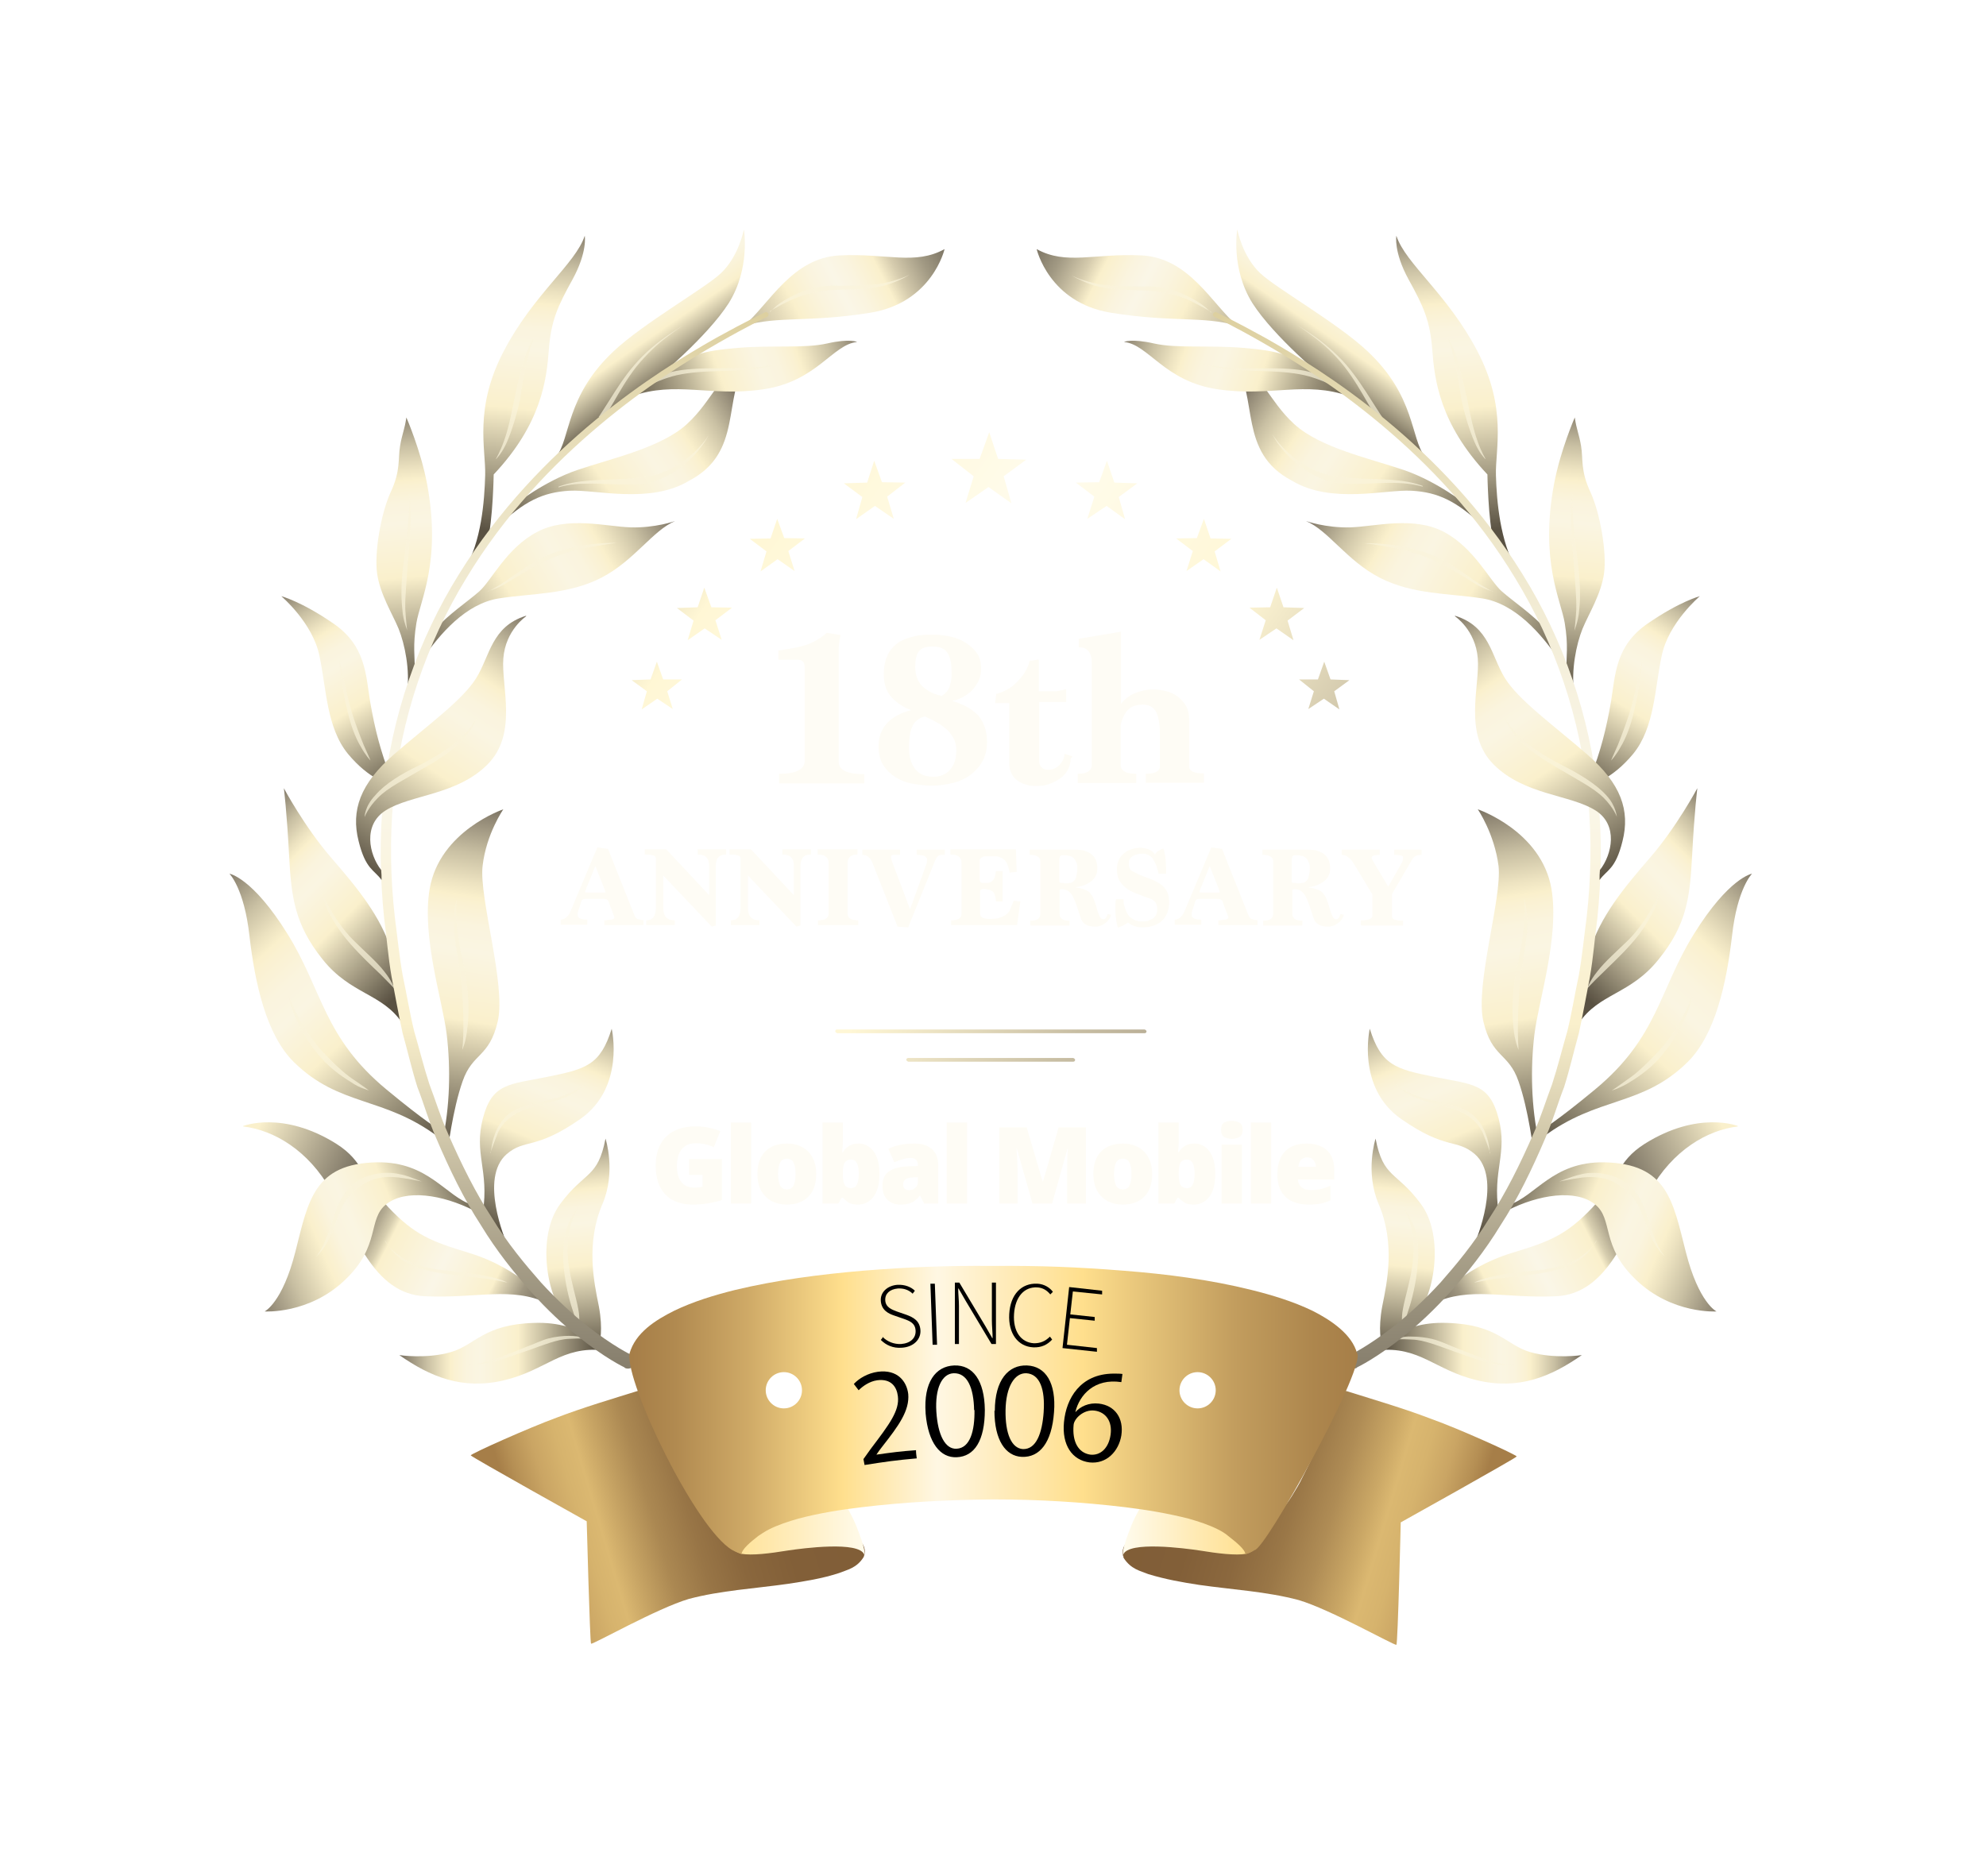 <svg width="199" height="188" viewBox="0 0 199 188" fill="none" xmlns="http://www.w3.org/2000/svg">
<g filter="url(#filter0_d_4911_4084)">
<path d="M49.691 52.927C52.547 50.183 54.438 49.33 57.071 49.182C59.667 49.033 65.118 50.554 69.049 48.18C74.501 45.325 72.35 39.91 74.872 36.128C72.127 37.278 71.423 40.133 68.827 42.506C66.231 44.88 61.225 45.955 57.85 47.105C54.475 48.255 51.508 50.628 51.508 50.628L49.728 52.927H49.691Z" fill="url(#paint0_linear_4911_4084)"/>
<path d="M24.359 112.892C27.437 113.263 30.886 115.266 33.185 119.345C35.485 123.424 37.339 129.692 42.605 129.914C47.908 130.137 51.208 128.913 54.88 130.619C54.88 130.619 52.321 127.17 46.907 125.538C43.235 124.426 41.529 123.758 38.934 121.014C36.226 118.158 36.56 116.453 33.705 114.635C28.327 111.261 24.359 112.855 24.359 112.855V112.892Z" fill="url(#paint1_linear_4911_4084)"/>
<path d="M74.547 32.642C77.069 30.491 79.368 25.818 84.152 25.596C88.898 25.373 91.68 26.597 94.647 24.965C94.647 24.965 93.423 30.343 87.193 31.344C80.963 32.345 78.07 31.641 74.547 32.642Z" fill="url(#paint2_linear_4911_4084)"/>
<path d="M55.738 45.77C57.185 43.916 56.665 39.725 61.486 35.201C64.527 32.345 70.646 28.896 72.241 27.376C74.021 25.707 74.54 23 74.54 23C74.54 23 75.207 26.894 73.02 30.38C70.869 33.755 65.751 37.982 65.751 37.982C65.751 37.982 58.779 42.803 55.775 45.807L55.738 45.77Z" fill="url(#paint3_linear_4911_4084)"/>
<path d="M63.264 39.725C67.788 38.13 71.088 39.799 76.466 39.02C81.843 38.242 83.438 34.496 85.885 34.274C85.885 34.274 85.18 33.903 82.881 34.422C80.582 34.941 77.43 34.57 73.907 34.867C70.384 35.164 69.086 35.572 66.601 37.203C64.154 38.798 63.227 39.725 63.227 39.725H63.264Z" fill="url(#paint4_linear_4911_4084)"/>
<path d="M46.539 57.118C48.245 54.262 48.542 50.22 48.616 47.624C48.69 45.028 47.466 40.949 50.47 35.201C53.474 29.453 57.664 26.449 58.592 23.631C58.592 23.631 58.888 25.225 57.368 28.007C55.847 30.751 55.217 32.16 54.994 35.053C54.772 37.982 54.29 42.432 49.469 47.55C49.469 47.55 49.395 52.148 48.838 54.299L46.539 57.155V57.118Z" fill="url(#paint5_linear_4911_4084)"/>
<path d="M42.312 66.092C44.093 63.496 46.688 60.493 49.989 59.974C53.289 59.454 56.961 59.603 60.261 57.897C63.562 56.191 65.416 53.15 67.641 52.223C67.641 52.223 65.638 52.928 63.191 52.853C60.743 52.779 56.887 51.704 53.846 53.298C50.768 54.893 49.247 58.194 48.023 59.269C46.8 60.344 45.02 61.494 43.499 63.163L42.35 66.092H42.312Z" fill="url(#paint6_linear_4911_4084)"/>
<path d="M40.794 69.393C41.09 67.168 40.571 64.572 39.941 63.014C39.31 61.494 38.086 59.565 37.79 57.489C37.493 55.412 38.16 51.444 39.162 49.293C40.163 47.142 39.866 45.993 40.089 44.695C40.311 43.397 40.534 43.1 40.719 41.839C40.719 41.839 42.166 45.14 42.796 48.514C44.242 56.265 42.092 60.159 41.721 62.458C41.35 64.757 41.572 65.536 41.572 67.761L40.794 69.356V69.393Z" fill="url(#paint7_linear_4911_4084)"/>
<path d="M39.164 77.996C38.089 75.141 37.57 73.101 37.088 70.32C36.643 67.576 36.643 64.72 33.416 62.495C30.19 60.27 28.188 59.751 28.188 59.751C28.188 59.751 31.34 62.421 32.007 65.721C32.712 69.022 32.712 72.916 34.863 75.549C37.014 78.144 38.942 78.552 38.942 78.552L39.164 78.033V77.996Z" fill="url(#paint8_linear_4911_4084)"/>
<path d="M40.312 102.546C38.31 99.542 35.158 99.691 32.339 96.168C29.521 92.644 29.187 89.937 28.965 85.673C28.742 81.371 28.445 78.997 28.445 78.997C28.445 78.997 30.522 82.891 33.192 85.969C35.862 89.047 38.161 91.866 39.237 95.314C40.312 98.763 40.312 102.509 40.312 102.509V102.546Z" fill="url(#paint9_linear_4911_4084)"/>
<path d="M44.314 114.413C45.092 110.964 45.167 107.033 44.759 103.658C44.351 100.284 42.237 93.942 43.053 89.084C44.054 83.262 50.433 81.111 50.433 81.111C50.433 81.111 48.727 83.559 48.356 86.785C47.985 90.011 50.729 98.689 49.876 102.36C49.023 106.032 47.355 105.475 46.353 108.368C45.352 111.186 44.833 115.488 44.833 115.488L44.314 114.413Z" fill="url(#paint10_linear_4911_4084)"/>
<path d="M43.945 113.968C38.419 109.814 34.043 110.964 29.445 106.44C26.663 103.696 25.551 98.541 24.995 93.794C24.476 89.047 22.992 87.564 22.992 87.564C22.992 87.564 25.291 87.935 28.814 93.609C32.337 99.282 32.412 103.955 38.716 109.184C42.647 112.447 44.093 113.263 44.093 113.263L43.945 113.968Z" fill="url(#paint11_linear_4911_4084)"/>
<path d="M48.389 121.496C49.019 117.268 47.462 115.599 48.389 112.076C49.316 108.553 50.985 108.702 54.841 107.923C58.698 107.144 60.144 106.773 61.294 103.102C61.294 103.102 62.666 108.998 58.142 112.151C53.618 115.303 52.616 114.079 50.762 115.674C48.018 118.084 50.614 124.203 50.836 124.796L48.389 121.496Z" fill="url(#paint12_linear_4911_4084)"/>
<path d="M47.468 121.311C44.316 119.716 40.645 119.16 38.716 120.68C36.788 122.201 38.197 124.834 34.563 128.282C30.966 131.731 26.516 131.435 26.516 131.435C26.516 131.435 28.296 130.582 29.594 125.464C30.892 120.346 31.448 116.601 37.789 116.49C42.944 116.415 44.65 119.901 47.32 120.754L47.431 121.348L47.468 121.311Z" fill="url(#paint13_linear_4911_4084)"/>
<path d="M56.669 131.843C54.889 130.248 53.665 123.944 56.15 120.643C58.597 117.343 59.895 118.122 60.674 114.116C60.674 114.116 61.749 117.417 60.377 120.643C58.671 124.611 59.524 128.542 60.006 130.916C60.451 133.289 60.081 134.587 60.081 134.587L56.706 131.843H56.669Z" fill="url(#paint14_linear_4911_4084)"/>
<path d="M40.016 135.81C43.094 137.961 46.32 139.333 50.511 138.332C54.738 137.331 56.258 134.883 60.486 135.328C60.486 135.328 58.558 132.399 53.514 132.584C48.434 132.732 47.618 134.809 45.17 135.514C42.723 136.218 40.016 135.81 40.016 135.81Z" fill="url(#paint15_linear_4911_4084)"/>
<g style="mix-blend-mode:screen" opacity="0.7">
<path d="M60.006 41.764C60.006 41.764 60.451 41.097 61.081 40.096C61.712 39.094 62.565 37.722 63.603 36.536C64.641 35.312 65.902 34.311 66.866 33.643C67.831 32.976 68.535 32.568 68.535 32.568C68.535 32.568 67.868 32.976 66.903 33.717C65.939 34.422 64.79 35.497 63.788 36.721C62.824 37.945 62.045 39.317 61.452 40.355C60.859 41.394 60.451 42.061 60.451 42.061L59.969 41.764H60.006Z" fill="#FAF4DC"/>
<path d="M65.275 37.907C65.275 37.907 66.017 37.574 67.278 37.277C68.502 36.98 70.171 36.906 71.802 36.906C73.434 36.906 75.066 36.906 76.289 36.758C77.513 36.609 78.292 36.424 78.292 36.424C78.292 36.424 77.513 36.647 76.289 36.869C75.066 37.092 73.434 37.166 71.765 37.203C70.133 37.24 68.502 37.388 67.352 37.722C66.203 38.056 65.461 38.427 65.461 38.427L65.238 37.907H65.275Z" fill="#FAF4DC"/>
<path d="M40.981 49.515C40.981 49.515 41.129 50.368 41.166 51.666C41.166 52.964 41.018 54.67 40.87 56.376C40.758 58.082 40.573 59.788 40.61 61.049C40.684 62.309 40.795 63.162 40.795 63.162C40.795 63.162 40.721 62.94 40.61 62.606C40.499 62.235 40.35 61.716 40.313 61.049C40.165 59.751 40.202 58.008 40.462 56.302C40.684 54.596 40.87 52.89 40.944 51.629C41.055 50.368 41.018 49.478 41.018 49.478L40.981 49.515Z" fill="#FAF4DC"/>
<path d="M48.918 59.268C48.918 59.268 49.734 58.897 50.772 58.156C51.848 57.451 53.257 56.339 54.889 55.634C58.226 54.262 61.786 54.41 61.786 54.41C61.786 54.41 60.896 54.521 59.635 54.744C58.337 54.929 56.632 55.337 55.074 56.042C53.479 56.709 52.033 57.673 50.92 58.341C49.771 59.046 48.918 59.231 48.918 59.231V59.268Z" fill="#FAF4DC"/>
<path d="M55.965 48.773C55.965 48.773 56.929 48.365 58.524 48.217C60.081 48.032 62.232 48.106 64.272 47.846C66.274 47.698 68.166 46.586 69.315 45.547C70.502 44.509 71.021 43.582 71.021 43.582C71.021 43.582 70.576 44.546 69.463 45.733C68.388 46.845 66.571 48.217 64.346 48.514C62.195 48.662 60.118 48.403 58.561 48.477C57.003 48.477 55.965 48.848 55.965 48.848V48.773Z" fill="#FAF4DC"/>
<path d="M49.691 45.992C49.691 45.992 50.099 45.325 50.507 44.175C50.915 43.062 51.249 41.505 51.546 39.947C51.879 38.39 52.213 36.832 52.621 35.683C53.029 34.533 53.474 33.866 53.474 33.866C53.474 33.866 53.177 34.607 52.918 35.757C52.584 36.907 52.361 38.464 52.102 40.059C51.768 41.616 51.286 43.174 50.804 44.286C50.322 45.399 49.728 45.992 49.728 45.992H49.691Z" fill="#FAF4DC"/>
<path d="M34.008 66.203C34.008 66.203 34.156 66.834 34.379 67.798C34.601 68.762 34.861 70.06 35.232 71.321C35.602 72.582 36.084 73.768 36.455 74.695C36.863 75.585 37.123 76.216 37.123 76.216C37.123 76.216 36.641 75.734 36.159 74.844C35.639 73.991 35.157 72.73 34.861 71.432C34.193 68.873 34.008 66.203 34.008 66.203Z" fill="#FAF4DC"/>
<path d="M32.082 88.936C32.082 88.936 32.304 89.714 32.898 90.753C33.454 91.791 34.307 93.126 35.42 94.239C36.532 95.351 37.756 96.389 38.498 97.354C39.276 98.318 39.536 99.097 39.536 99.097C39.536 99.097 38.98 98.503 38.164 97.687C37.311 96.872 36.161 95.796 35.086 94.572C34.01 93.349 33.157 91.977 32.675 90.864C32.23 89.751 32.119 88.936 32.119 88.936H32.082Z" fill="#FAF4DC"/>
<path d="M45.769 90.122C45.769 90.122 45.621 91.087 45.769 92.496C45.843 93.905 46.251 95.759 46.622 97.614C46.956 99.505 47.03 101.433 46.845 102.879C46.733 104.326 46.326 105.216 46.326 105.216C46.326 105.216 46.437 104.252 46.437 102.842C46.437 101.433 46.363 99.542 46.14 97.688C45.843 95.833 45.473 93.942 45.473 92.496C45.473 91.049 45.769 90.122 45.769 90.122Z" fill="#FAF4DC"/>
<path d="M28.928 99.801C28.928 99.801 29.187 100.58 29.744 101.619C30.263 102.694 31.116 104.029 32.154 105.216C33.23 106.365 34.342 107.478 35.343 108.145C36.345 108.813 36.975 109.295 36.975 109.295C36.975 109.295 36.79 109.221 36.456 109.11C36.122 108.998 35.64 108.776 35.158 108.442C34.12 107.812 32.785 106.847 31.783 105.549C30.745 104.289 29.966 102.879 29.484 101.73C29.076 100.58 28.891 99.801 28.891 99.801H28.928Z" fill="#FAF4DC"/>
<path d="M49.182 115.562C49.182 115.562 49.182 115.377 49.256 115.006C49.293 114.672 49.404 114.153 49.627 113.56C49.849 113.004 50.22 112.336 50.813 111.78C51.407 111.224 52.222 110.964 53.001 110.704C54.596 110.296 56.154 110.037 57.229 109.481C58.341 108.998 58.861 108.368 58.861 108.368C58.861 108.368 58.379 109.073 57.303 109.666C56.228 110.296 54.596 110.593 53.075 111.038C51.518 111.483 50.294 112.484 49.849 113.634C49.404 114.747 49.145 115.525 49.145 115.525L49.182 115.562Z" fill="#FAF4DC"/>
<path d="M31.672 125.946C31.672 125.946 32.302 125.204 32.784 123.869C33.341 122.608 33.563 120.606 34.972 119.048C36.419 117.565 38.644 117.342 40.016 117.676C40.72 117.787 41.277 118.047 41.685 118.195C42.056 118.344 42.278 118.418 42.278 118.418C42.278 118.418 41.351 118.195 39.942 118.01C39.237 117.936 38.421 117.899 37.605 118.158C36.789 118.381 35.974 118.9 35.343 119.493C34.045 120.754 33.674 122.757 33.044 124.017C32.414 125.352 31.672 125.946 31.672 125.946Z" fill="#FAF4DC"/>
<path d="M58.042 120.865C58.042 120.865 57.56 121.533 57.226 122.645C57.078 123.201 56.893 123.869 56.893 124.611C56.819 125.352 56.893 126.131 57.004 126.91C57.226 128.467 57.709 129.951 57.931 131.137C58.191 132.324 57.931 133.177 57.931 133.177C57.931 133.177 57.931 132.954 57.82 132.658C57.709 132.324 57.56 131.879 57.375 131.286C57.004 130.173 56.633 128.579 56.485 126.984C56.336 125.389 56.485 123.72 56.967 122.608C57.486 121.495 58.042 120.902 58.042 120.902V120.865Z" fill="#FAF4DC"/>
<path d="M38.566 124.351C38.566 124.351 38.974 125.13 40.013 125.835C40.977 126.613 42.609 127.095 44.277 127.281C45.946 127.466 47.615 127.652 48.839 127.911C50.1 128.134 50.841 128.542 50.841 128.542C50.841 128.542 50.026 128.356 48.802 128.171C47.578 127.985 45.909 127.874 44.24 127.615C42.572 127.355 40.903 126.836 39.938 125.983C39.456 125.575 39.123 125.13 38.9 124.833C38.715 124.537 38.603 124.351 38.603 124.351H38.566Z" fill="#FAF4DC"/>
<path d="M46.832 136.811C46.832 136.811 47.611 136.811 48.76 136.441C49.873 136.181 51.319 135.551 52.803 134.957C53.544 134.698 54.249 134.327 54.953 134.141C55.695 133.956 56.4 133.882 56.993 133.882C57.587 133.882 58.106 133.956 58.439 134.03C58.773 134.141 58.959 134.179 58.959 134.179C58.959 134.179 58.18 134.104 57.03 134.179C55.843 134.216 54.434 134.809 52.951 135.328C51.468 135.81 50.021 136.404 48.835 136.626C47.648 136.811 46.869 136.737 46.869 136.737L46.832 136.811Z" fill="#FAF4DC"/>
<path d="M77.137 31.27C77.137 31.27 77.322 31.121 77.619 30.825C77.915 30.528 78.398 30.194 79.028 29.86C80.252 29.156 82.106 28.525 83.997 28.637C85.852 28.637 87.669 28.637 89.004 28.266C90.339 27.969 91.155 27.524 91.155 27.524C91.155 27.524 90.376 28.043 89.041 28.488C87.706 28.971 85.814 29.008 83.96 29.045C82.143 29.082 80.4 29.527 79.139 30.12C77.915 30.713 77.137 31.195 77.137 31.195V31.27Z" fill="#FAF4DC"/>
</g>
<path d="M62.558 137.034C62.558 137.034 60.592 136.107 57.848 133.882C56.439 132.769 54.844 131.286 53.175 129.432C51.544 127.578 49.764 125.39 48.169 122.757C46.5 120.198 45.054 117.231 43.682 114.005C42.977 112.41 42.495 110.667 41.828 108.961C41.271 107.218 40.864 105.401 40.344 103.547C39.936 101.693 39.603 99.802 39.232 97.873C38.898 95.945 38.75 93.979 38.49 92.014C38.082 88.046 38.008 83.966 38.416 79.924C39.158 71.84 41.976 63.978 45.981 57.562C49.986 51.073 54.993 45.955 59.665 42.098C64.338 38.242 68.677 35.609 71.755 33.866C74.833 32.16 76.65 31.307 76.65 31.307C76.761 31.233 76.909 31.307 76.984 31.418C77.058 31.529 76.984 31.678 76.872 31.752C76.872 31.752 75.055 32.605 72.014 34.348C68.973 36.091 64.709 38.724 60.073 42.617C55.475 46.474 50.542 51.592 46.686 58.008C42.792 64.386 40.085 72.1 39.417 80.073C39.046 84.041 39.12 88.046 39.566 91.94C39.825 93.905 40.011 95.834 40.344 97.725C40.752 99.616 41.049 101.507 41.494 103.325C42.013 105.105 42.458 106.922 43.014 108.628C43.645 110.296 44.164 112.002 44.869 113.56C46.241 116.712 47.687 119.605 49.319 122.089C50.876 124.648 52.619 126.725 54.214 128.542C55.846 130.322 57.403 131.731 58.738 132.807C61.482 134.957 63.225 135.773 63.225 135.773C63.596 135.959 63.745 136.367 63.596 136.737C63.411 137.108 63.003 137.257 62.632 137.108L62.558 137.034Z" fill="url(#paint16_linear_4911_4084)"/>
<path d="M52.696 61.716C49.248 62.791 49.099 65.721 47.727 67.946C46.355 70.171 42.832 72.693 39.457 75.623C36.083 78.552 35.155 81.222 35.934 84.3C36.639 87.156 37.492 87.156 38.233 88.194C38.233 87.861 38.233 87.527 38.196 87.193C36.973 85.635 36.342 82.669 38.641 81.222C41.163 79.628 45.761 79.702 48.84 76.624C51.917 73.546 50.212 68.799 50.434 65.981C50.657 63.125 52.733 61.753 52.733 61.753L52.696 61.716Z" fill="url(#paint17_linear_4911_4084)"/>
<g style="mix-blend-mode:screen" opacity="0.7">
<path d="M36.531 81.89C36.531 81.89 36.531 80.815 37.607 79.702C38.571 78.552 40.277 77.514 42.02 76.698C43.726 75.808 45.357 74.807 46.359 73.769C47.397 72.767 47.768 71.877 47.768 71.877C47.768 71.877 47.508 72.841 46.544 73.954C45.58 75.067 43.948 76.179 42.242 77.106C40.573 78.108 38.868 78.923 37.866 79.962C36.865 80.963 36.531 81.89 36.531 81.89Z" fill="#FAF4DC"/>
</g>
<path d="M148.821 52.927C145.965 50.183 144.074 49.33 141.441 49.182C138.845 49.033 133.394 50.554 129.463 48.18C124.011 45.325 126.162 39.91 123.641 36.128C126.385 37.278 127.089 40.133 129.685 42.506C132.281 44.88 137.288 45.955 140.662 47.105C144.037 48.255 147.004 50.628 147.004 50.628L148.784 52.927H148.821Z" fill="url(#paint18_linear_4911_4084)"/>
<path d="M174.145 112.892C171.067 113.263 167.619 115.266 165.319 119.345C163.02 123.424 161.166 129.692 155.9 129.914C150.597 130.137 147.296 128.913 143.625 130.619C143.625 130.619 146.184 127.17 151.598 125.538C155.269 124.426 156.975 123.758 159.571 121.014C162.278 118.158 161.945 116.453 164.8 114.635C170.177 111.261 174.145 112.855 174.145 112.855V112.892Z" fill="url(#paint19_linear_4911_4084)"/>
<path d="M123.975 32.642C121.453 30.491 119.154 25.818 114.37 25.596C109.623 25.373 106.842 26.597 103.875 24.965C103.875 24.965 105.099 30.343 111.329 31.344C117.559 32.345 120.452 31.641 123.975 32.642Z" fill="url(#paint20_linear_4911_4084)"/>
<path d="M142.777 45.77C141.33 43.916 141.849 39.725 137.028 35.201C133.988 32.345 127.869 28.896 126.274 27.376C124.494 25.707 123.975 23 123.975 23C123.975 23 123.307 26.894 125.495 30.38C127.646 33.755 132.764 37.982 132.764 37.982C132.764 37.982 139.736 42.803 142.739 45.807L142.777 45.77Z" fill="url(#paint21_linear_4911_4084)"/>
<path d="M135.246 39.725C130.722 38.13 127.422 39.799 122.044 39.02C116.667 38.242 115.073 34.496 112.625 34.274C112.625 34.274 113.33 33.903 115.629 34.422C117.928 34.941 121.08 34.57 124.603 34.867C128.126 35.164 129.424 35.572 131.909 37.203C134.356 38.798 135.284 39.725 135.284 39.725H135.246Z" fill="url(#paint22_linear_4911_4084)"/>
<path d="M151.97 57.118C150.302 54.262 149.968 50.22 149.894 47.624C149.819 45.028 151.043 40.949 148.039 35.201C145.036 29.453 140.845 26.449 139.918 23.631C139.918 23.631 139.621 25.225 141.142 28.007C142.662 30.751 143.293 32.16 143.515 35.053C143.738 37.982 144.22 42.432 149.041 47.55C149.041 47.55 149.115 52.149 149.671 54.3L151.97 57.155V57.118Z" fill="url(#paint23_linear_4911_4084)"/>
<path d="M156.196 66.092C154.416 63.496 151.82 60.492 148.519 59.973C145.219 59.454 141.547 59.602 138.247 57.896C134.946 56.191 133.092 53.15 130.867 52.222C130.867 52.222 132.87 52.927 135.317 52.853C137.765 52.779 141.622 51.703 144.663 53.298C147.703 54.893 149.261 58.193 150.485 59.269C151.709 60.344 153.489 61.494 155.009 63.162L156.159 66.092H156.196Z" fill="url(#paint24_linear_4911_4084)"/>
<path d="M157.72 69.393C157.423 67.168 157.942 64.572 158.572 63.014C159.203 61.494 160.427 59.565 160.723 57.489C161.02 55.412 160.353 51.444 159.351 49.293C158.35 47.142 158.647 45.993 158.424 44.695C158.202 43.397 157.979 43.1 157.794 41.839C157.794 41.839 156.347 45.14 155.717 48.514C154.271 56.265 156.422 60.159 156.792 62.458C157.163 64.757 156.941 65.536 156.941 67.761L157.72 69.356V69.393Z" fill="url(#paint25_linear_4911_4084)"/>
<path d="M159.348 77.996C160.423 75.141 160.942 73.101 161.424 70.32C161.869 67.575 161.869 64.72 165.096 62.495C168.322 60.27 170.325 59.751 170.325 59.751C170.325 59.751 167.172 62.421 166.505 65.721C165.8 69.022 165.8 72.915 163.649 75.549C161.499 78.144 159.57 78.552 159.57 78.552L159.348 78.033V77.996Z" fill="url(#paint26_linear_4911_4084)"/>
<path d="M158.207 102.546C160.21 99.542 163.362 99.691 166.18 96.168C169.036 92.644 169.332 89.937 169.555 85.673C169.777 81.371 170.074 78.997 170.074 78.997C170.074 78.997 167.997 82.891 165.327 85.969C162.657 89.047 160.358 91.866 159.282 95.314C158.207 98.763 158.207 102.509 158.207 102.509V102.546Z" fill="url(#paint27_linear_4911_4084)"/>
<path d="M154.197 114.413C153.418 110.964 153.344 107.033 153.752 103.658C154.16 100.284 156.274 93.942 155.458 89.084C154.457 83.262 148.078 81.111 148.078 81.111C148.078 81.111 149.747 83.559 150.155 86.785C150.526 90.011 147.781 98.689 148.634 102.361C149.487 106.032 151.156 105.476 152.157 108.368C153.159 111.187 153.678 115.488 153.678 115.488L154.197 114.413Z" fill="url(#paint28_linear_4911_4084)"/>
<path d="M154.601 113.968C160.127 109.814 164.503 110.964 169.101 106.44C171.883 103.696 172.995 98.541 173.552 93.794C174.071 89.047 175.554 87.564 175.554 87.564C175.554 87.564 173.255 87.935 169.732 93.609C166.209 99.282 166.135 103.955 159.83 109.184C155.899 112.447 154.453 113.263 154.453 113.263L154.601 113.968Z" fill="url(#paint29_linear_4911_4084)"/>
<path d="M150.16 121.496C149.529 117.268 151.087 115.599 150.16 112.076C149.232 108.553 147.564 108.702 143.707 107.923C139.85 107.144 138.404 106.773 137.254 103.102C137.254 103.102 135.882 108.998 140.406 112.151C144.931 115.303 145.932 114.079 147.786 115.674C150.53 118.084 147.934 124.203 147.712 124.796L150.16 121.496Z" fill="url(#paint30_linear_4911_4084)"/>
<path d="M151.043 121.311C154.195 119.716 157.866 119.16 159.795 120.68C161.723 122.201 160.314 124.834 163.948 128.282C167.545 131.731 171.996 131.435 171.996 131.435C171.996 131.435 170.216 130.582 168.918 125.464C167.62 120.346 167.063 116.601 160.722 116.49C155.567 116.415 153.861 119.901 151.191 120.754L151.08 121.348L151.043 121.311Z" fill="url(#paint31_linear_4911_4084)"/>
<path d="M141.84 131.843C143.62 130.248 144.843 123.944 142.359 120.643C139.911 117.343 138.613 118.122 137.834 114.116C137.834 114.116 136.759 117.417 138.131 120.643C139.837 124.611 138.984 128.542 138.502 130.916C138.057 133.289 138.428 134.587 138.428 134.587L141.802 131.843H141.84Z" fill="url(#paint32_linear_4911_4084)"/>
<path d="M158.498 135.81C155.42 137.961 152.194 139.333 148.003 138.332C143.775 137.331 142.255 134.883 138.027 135.328C138.027 135.328 139.956 132.399 144.999 132.584C150.08 132.732 150.896 134.809 153.343 135.514C155.791 136.218 158.498 135.81 158.498 135.81Z" fill="url(#paint33_linear_4911_4084)"/>
<g style="mix-blend-mode:screen" opacity="0.7">
<path d="M138.03 42.062C138.03 42.062 137.622 41.394 137.028 40.356C136.435 39.318 135.656 37.945 134.692 36.722C133.728 35.498 132.541 34.422 131.577 33.718C130.65 33.013 129.945 32.568 129.945 32.568C129.945 32.568 130.65 32.976 131.614 33.644C132.578 34.311 133.839 35.349 134.878 36.536C135.916 37.76 136.769 39.095 137.399 40.096C138.03 41.097 138.475 41.765 138.475 41.765L137.993 42.062H138.03Z" fill="#FAF4DC"/>
<path d="M133.062 38.427C133.062 38.427 132.32 38.056 131.17 37.723C130.021 37.389 128.389 37.241 126.757 37.204C125.126 37.166 123.457 37.055 122.233 36.87C121.009 36.684 120.23 36.425 120.23 36.425C120.23 36.425 121.046 36.61 122.233 36.759C123.457 36.907 125.089 36.944 126.72 36.907C128.352 36.907 130.021 36.944 131.245 37.278C132.468 37.574 133.247 37.908 133.247 37.908L133.025 38.427H133.062Z" fill="#FAF4DC"/>
<path d="M157.539 49.516C157.539 49.516 157.502 50.369 157.613 51.666C157.687 52.927 157.873 54.633 158.095 56.339C158.318 58.045 158.392 59.788 158.244 61.086C158.206 61.716 158.058 62.273 157.947 62.644C157.836 63.014 157.761 63.2 157.761 63.2C157.761 63.2 157.873 62.347 157.947 61.086C157.984 59.825 157.799 58.119 157.687 56.413C157.539 54.707 157.391 53.002 157.391 51.704C157.391 50.406 157.576 49.553 157.576 49.553L157.539 49.516Z" fill="#FAF4DC"/>
<path d="M149.603 59.269C149.603 59.269 148.713 59.084 147.6 58.379C146.488 57.674 145.004 56.747 143.447 56.08C141.889 55.375 140.183 54.967 138.885 54.782C137.587 54.522 136.734 54.448 136.734 54.448C136.734 54.448 140.294 54.3 143.632 55.672C145.264 56.376 146.673 57.452 147.748 58.194C148.824 58.935 149.603 59.306 149.603 59.306V59.269Z" fill="#FAF4DC"/>
<path d="M142.552 48.774C142.552 48.774 141.551 48.44 139.956 48.403C138.399 48.329 136.322 48.589 134.171 48.44C131.946 48.144 130.166 46.772 129.054 45.659C127.941 44.509 127.496 43.508 127.496 43.508C127.496 43.508 128.015 44.435 129.202 45.474C130.352 46.512 132.206 47.624 134.245 47.773C136.285 48.069 138.399 47.958 139.993 48.144C141.588 48.292 142.552 48.7 142.552 48.7V48.774Z" fill="#FAF4DC"/>
<path d="M148.82 45.992C148.82 45.992 148.226 45.436 147.744 44.286C147.262 43.174 146.78 41.654 146.446 40.059C146.187 38.464 145.964 36.907 145.63 35.757C145.371 34.608 145.074 33.866 145.074 33.866C145.074 33.866 145.519 34.533 145.927 35.683C146.298 36.833 146.632 38.39 147.003 39.948C147.299 41.505 147.633 43.063 148.041 44.175C148.412 45.288 148.857 45.992 148.857 45.992H148.82Z" fill="#FAF4DC"/>
<path d="M164.549 66.203C164.549 66.203 164.363 68.836 163.696 71.432C163.399 72.73 162.917 73.991 162.398 74.844C161.916 75.734 161.434 76.216 161.434 76.216C161.434 76.216 161.693 75.586 162.101 74.696C162.472 73.769 162.917 72.582 163.325 71.321C163.696 70.06 163.955 68.762 164.178 67.798C164.4 66.834 164.549 66.203 164.549 66.203Z" fill="#FAF4DC"/>
<path d="M166.436 88.936C166.436 88.936 166.325 89.715 165.88 90.864C165.398 91.977 164.545 93.386 163.47 94.573C162.394 95.796 161.245 96.835 160.392 97.688C159.539 98.504 159.02 99.097 159.02 99.097C159.02 99.097 159.279 98.318 160.058 97.354C160.8 96.39 162.023 95.314 163.136 94.239C164.248 93.126 165.101 91.791 165.658 90.753C166.251 89.715 166.473 88.936 166.473 88.936H166.436Z" fill="#FAF4DC"/>
<path d="M152.754 90.123C152.754 90.123 153.014 91.05 153.051 92.496C153.051 93.942 152.68 95.834 152.383 97.688C152.161 99.542 152.124 101.434 152.087 102.843C152.087 104.252 152.161 105.216 152.161 105.216C152.161 105.216 151.753 104.326 151.642 102.88C151.493 101.434 151.53 99.505 151.864 97.614C152.235 95.722 152.643 93.905 152.717 92.496C152.865 91.087 152.717 90.123 152.717 90.123H152.754Z" fill="#FAF4DC"/>
<path d="M169.588 99.802C169.588 99.802 169.44 100.581 168.995 101.73C168.55 102.843 167.734 104.252 166.696 105.55C165.694 106.848 164.359 107.812 163.321 108.443C162.802 108.776 162.357 108.962 162.023 109.11C161.689 109.221 161.504 109.295 161.504 109.295C161.504 109.295 162.171 108.85 163.136 108.146C164.137 107.478 165.249 106.366 166.325 105.216C167.363 104.029 168.216 102.694 168.735 101.619C169.292 100.581 169.551 99.802 169.551 99.802H169.588Z" fill="#FAF4DC"/>
<path d="M149.333 115.563C149.333 115.563 149.074 114.784 148.629 113.671C148.184 112.522 146.96 111.484 145.402 111.076C143.882 110.631 142.25 110.297 141.175 109.703C140.099 109.11 139.617 108.406 139.617 108.406C139.617 108.406 140.173 109.036 141.249 109.518C142.324 110.074 143.919 110.334 145.476 110.742C146.255 110.964 147.071 111.261 147.664 111.817C148.258 112.336 148.629 113.004 148.851 113.597C149.074 114.154 149.185 114.673 149.222 115.044C149.259 115.377 149.296 115.6 149.296 115.6L149.333 115.563Z" fill="#FAF4DC"/>
<path d="M166.837 125.946C166.837 125.946 166.058 125.316 165.464 124.018C164.834 122.757 164.463 120.754 163.165 119.494C162.535 118.937 161.719 118.381 160.903 118.159C160.087 117.936 159.271 117.936 158.567 118.01C157.195 118.196 156.23 118.418 156.23 118.418C156.23 118.418 156.453 118.344 156.824 118.196C157.232 118.047 157.788 117.825 158.493 117.676C159.865 117.343 162.09 117.602 163.536 119.049C164.945 120.569 165.168 122.572 165.724 123.87C166.169 125.205 166.837 125.946 166.837 125.946Z" fill="#FAF4DC"/>
<path d="M140.481 120.866C140.481 120.866 141.037 121.459 141.556 122.572C142.075 123.684 142.224 125.353 142.038 126.948C141.89 128.542 141.519 130.137 141.148 131.249C140.963 131.806 140.814 132.288 140.703 132.621C140.592 132.955 140.592 133.141 140.592 133.141C140.592 133.141 140.332 132.325 140.592 131.101C140.814 129.914 141.297 128.431 141.519 126.873C141.63 126.095 141.667 125.316 141.63 124.574C141.63 123.832 141.408 123.202 141.297 122.609C140.963 121.496 140.481 120.829 140.481 120.829V120.866Z" fill="#FAF4DC"/>
<path d="M159.949 124.352C159.949 124.352 159.837 124.537 159.652 124.834C159.43 125.131 159.133 125.576 158.614 125.984C157.65 126.836 155.944 127.393 154.312 127.615C152.643 127.912 150.974 128.023 149.751 128.171C148.527 128.394 147.711 128.542 147.711 128.542C147.711 128.542 148.453 128.134 149.713 127.912C150.937 127.615 152.643 127.43 154.275 127.281C155.944 127.096 157.538 126.614 158.54 125.835C159.578 125.131 159.986 124.352 159.986 124.352H159.949Z" fill="#FAF4DC"/>
<path d="M151.675 136.812C151.675 136.812 150.897 136.886 149.71 136.701C148.523 136.478 147.077 135.922 145.594 135.403C144.11 134.884 142.701 134.29 141.514 134.253C140.365 134.179 139.586 134.253 139.586 134.253C139.586 134.253 139.771 134.179 140.105 134.105C140.439 133.994 140.921 133.919 141.551 133.956C142.145 133.956 142.849 134.031 143.591 134.216C144.333 134.401 145 134.735 145.742 135.032C147.188 135.588 148.672 136.219 149.784 136.515C150.897 136.849 151.712 136.886 151.712 136.886L151.675 136.812Z" fill="#FAF4DC"/>
<path d="M121.377 31.27C121.377 31.27 120.561 30.788 119.375 30.195C118.151 29.601 116.371 29.156 114.554 29.119C112.737 29.045 110.845 29.008 109.473 28.563C108.138 28.081 107.359 27.599 107.359 27.599C107.359 27.599 108.175 28.044 109.51 28.341C110.845 28.711 112.662 28.711 114.517 28.711C116.408 28.6 118.262 29.231 119.486 29.935C120.116 30.269 120.561 30.603 120.895 30.899C121.192 31.159 121.377 31.344 121.377 31.344V31.27Z" fill="#FAF4DC"/>
</g>
<path d="M135.991 137.034C135.991 137.034 137.956 136.107 140.701 133.882C142.11 132.769 143.704 131.286 145.373 129.432C147.005 127.578 148.785 125.39 150.38 122.757C152.048 120.198 153.495 117.231 154.867 114.005C155.571 112.41 156.053 110.667 156.721 108.961C157.277 107.218 157.685 105.401 158.204 103.547C158.612 101.693 158.946 99.802 159.317 97.873C159.651 95.945 159.799 93.979 160.059 92.014C160.466 88.046 160.541 83.966 160.133 79.924C159.391 71.84 156.573 63.978 152.567 57.562C148.562 51.073 143.556 45.955 138.883 42.098C134.211 38.242 129.872 35.609 126.794 33.866C123.716 32.16 121.899 31.307 121.899 31.307C121.788 31.233 121.639 31.307 121.565 31.418C121.491 31.529 121.565 31.678 121.676 31.752C121.676 31.752 123.493 32.605 126.534 34.348C129.575 36.091 133.84 38.724 138.475 42.617C143.074 46.474 148.006 51.592 151.863 58.008C155.757 64.386 158.464 72.1 159.131 80.073C159.502 84.041 159.428 88.046 158.983 91.94C158.723 93.905 158.538 95.834 158.204 97.725C157.796 99.616 157.5 101.507 157.055 103.325C156.536 105.105 156.091 106.922 155.534 108.628C154.904 110.296 154.385 112.002 153.68 113.56C152.308 116.712 150.862 119.605 149.23 122.089C147.672 124.648 145.929 126.725 144.335 128.542C142.703 130.322 141.146 131.731 139.81 132.807C137.066 134.957 135.323 135.773 135.323 135.773C134.952 135.959 134.804 136.367 134.952 136.737C135.138 137.108 135.546 137.257 135.917 137.108L135.991 137.034Z" fill="url(#paint34_linear_4911_4084)"/>
<path d="M145.814 61.716C149.263 62.791 149.412 65.721 150.784 67.946C152.156 70.171 155.679 72.693 159.054 75.623C162.428 78.552 163.355 81.222 162.577 84.3C161.872 87.156 161.019 87.156 160.277 88.194C160.277 87.861 160.277 87.527 160.314 87.193C161.538 85.635 162.169 82.669 159.869 81.222C157.348 79.628 152.749 79.702 149.671 76.624C146.593 73.546 148.299 68.799 148.077 65.981C147.854 63.125 145.777 61.753 145.777 61.753L145.814 61.716Z" fill="url(#paint35_linear_4911_4084)"/>
<g style="mix-blend-mode:screen" opacity="0.7">
<path d="M162.026 81.89C162.026 81.89 161.692 80.963 160.691 79.962C159.689 78.96 157.983 78.108 156.315 77.106C154.646 76.142 152.977 75.067 152.013 73.954C151.049 72.841 150.789 71.877 150.789 71.877C150.789 71.877 151.16 72.804 152.198 73.769C153.2 74.807 154.831 75.808 156.537 76.698C158.243 77.551 159.949 78.59 160.95 79.702C161.989 80.815 161.989 81.927 162.026 81.89Z" fill="#FAF4DC"/>
</g>
<path d="M74.503 154.464C75.022 154.613 75.059 154.576 75.467 154.539C75.838 154.539 76.246 154.464 76.654 154.427L79.139 154.019C80.845 153.76 82.476 153.389 84.516 153.648C85.443 153.76 87.075 154.576 86.556 156.022C85.851 157.171 84.887 157.32 84.071 157.654C82.365 158.21 80.696 158.469 78.99 158.729C75.616 159.211 72.204 159.397 69.015 160.249C65.862 161.177 59.447 164.811 59.224 164.737C59.113 164.7 58.779 152.128 58.779 152.128L59.113 152.647C59.113 152.647 47.209 146.009 47.172 145.861C47.135 145.712 53.031 143.079 55.776 142.078C58.483 141.04 61.264 140.224 64.12 139.334C64.453 139.223 64.824 139.334 64.935 139.631V139.742C65.974 142.523 67.16 145.305 68.57 147.937C68.903 148.605 69.274 149.235 69.682 149.903C70.09 150.496 70.535 151.09 71.017 151.646C71.536 152.202 72.093 152.721 72.686 153.203C73.279 153.686 73.947 154.131 74.577 154.427H74.466L74.503 154.464Z" fill="url(#paint36_linear_4911_4084)"/>
<path d="M86.594 155.836C86.594 155.836 86.594 155.984 86.52 156.059C86.705 155.688 86.742 155.317 85.778 152.869C85.333 151.794 84.777 150.904 84.74 150.867C84.591 150.644 84.258 150.496 83.961 150.57C76.952 151.757 72.873 153.24 73.207 154.946C73.318 155.391 74.282 155.725 74.282 155.725C75.357 155.91 77.137 155.688 78.955 155.391C80.438 155.169 86.075 154.427 86.594 155.799V155.836Z" fill="url(#paint37_linear_4911_4084)"/>
<path d="M124.529 154.501C125.16 154.204 125.827 153.759 126.42 153.277C127.014 152.795 127.57 152.276 128.089 151.72C128.608 151.163 129.053 150.57 129.424 149.977C129.832 149.309 130.203 148.716 130.537 148.011C131.909 145.341 133.096 142.597 134.171 139.816V139.741H134.208C134.319 139.445 134.69 139.333 135.024 139.445C137.842 140.335 140.661 141.151 143.368 142.189C146.112 143.153 152.009 145.823 151.972 145.971C151.934 146.12 140.03 152.758 140.03 152.758L140.364 152.239C140.364 152.239 140.067 164.81 139.919 164.847C139.697 164.922 133.281 161.287 130.129 160.36C126.94 159.507 123.528 159.322 120.153 158.84C118.447 158.58 116.779 158.283 115.073 157.764C114.257 157.431 113.33 157.282 112.588 156.133C112.069 154.649 113.701 153.87 114.628 153.759C116.667 153.5 118.299 153.87 120.005 154.13L122.49 154.538C122.897 154.575 123.305 154.649 123.676 154.649C124.084 154.649 124.121 154.686 124.64 154.575H124.529V154.501Z" fill="url(#paint38_linear_4911_4084)"/>
<path d="M112.554 155.836C112.554 155.836 112.554 155.984 112.628 156.059C112.443 155.688 112.405 155.317 113.37 152.869C113.815 151.794 114.371 150.904 114.408 150.867C114.556 150.644 114.89 150.496 115.187 150.57C122.196 151.757 126.275 153.24 125.941 154.946C125.83 155.391 124.866 155.725 124.866 155.725C123.79 155.91 122.01 155.688 120.193 155.391C118.71 155.169 113.073 154.427 112.554 155.799V155.836Z" fill="url(#paint39_linear_4911_4084)"/>
<path d="M135.983 135.662C135.501 133.734 133.35 132.288 131.496 131.36C129.568 130.433 127.491 129.803 125.414 129.284C121.224 128.245 116.922 127.689 112.62 127.355C107.948 126.984 104.276 126.836 99.492 126.873H99.455C94.783 126.836 91.111 126.984 86.439 127.355C82.137 127.726 77.835 128.282 73.645 129.284C71.568 129.803 69.491 130.433 67.563 131.36C65.709 132.288 63.669 133.548 63.076 135.662C62.668 138.592 69.714 153.24 73.385 155.354C73.719 155.539 74.09 155.688 74.312 155.762C74.312 155.28 75.202 154.538 76.018 153.908C76.315 153.722 76.686 153.463 77.056 153.277C77.946 152.832 78.948 152.498 79.986 152.202C82.063 151.646 84.214 151.312 86.365 151.052C90.703 150.533 95.079 150.31 99.492 150.273C103.98 150.273 108.393 150.533 112.731 151.052C114.882 151.312 117.07 151.683 119.11 152.202C120.148 152.498 121.15 152.832 122.04 153.277C122.41 153.463 122.781 153.685 123.078 153.945C123.894 154.575 124.784 155.317 124.784 155.762C125.043 155.725 125.377 155.576 125.711 155.354C126.749 155.354 136.614 137.591 136.02 135.662H135.983Z" fill="url(#paint40_linear_4911_4084)"/>
<path d="M100.012 45.992L102.831 46.066L100.569 47.735L101.347 50.443L99.048 48.811L96.749 50.405L97.565 47.735L95.34 45.992H98.158L99.122 43.322L100.012 45.992Z" fill="url(#paint41_linear_4911_4084)"/>
<path d="M111.658 48.366L113.957 48.44L112.103 49.812L112.733 52.037L110.879 50.702L108.95 52L109.655 49.775L107.801 48.366L110.137 48.329L110.916 46.178L111.658 48.366Z" fill="url(#paint42_linear_4911_4084)"/>
<path d="M86.891 48.366L84.555 48.44L86.409 49.812L85.778 52.037L87.67 50.702L89.561 52L88.894 49.775L90.711 48.366L88.374 48.329L87.596 46.178L86.891 48.366Z" fill="url(#paint43_linear_4911_4084)"/>
<path d="M121.3 53.965L123.377 54.003L121.708 55.263L122.302 57.266L120.596 56.042L118.89 57.229L119.52 55.226L117.852 53.965L119.928 53.928L120.633 52L121.3 53.965Z" fill="url(#paint44_linear_4911_4084)"/>
<path d="M77.21 53.965L75.133 54.003L76.802 55.263L76.208 57.266L77.914 56.042L79.62 57.229L78.99 55.226L80.658 53.965L78.582 53.928L77.877 52L77.21 53.965Z" fill="url(#paint45_linear_4911_4084)"/>
<path d="M128.607 60.863L130.684 60.937L129.015 62.198L129.608 64.164L127.902 62.977L126.197 64.126L126.827 62.161L125.195 60.9L127.272 60.863L127.94 58.898L128.607 60.863Z" fill="url(#paint46_linear_4911_4084)"/>
<path d="M69.905 60.863L67.828 60.937L69.497 62.198L68.904 64.164L70.609 62.977L72.315 64.126L71.685 62.161L73.354 60.9L71.277 60.863L70.572 58.898L69.905 60.863Z" fill="url(#paint47_linear_4911_4084)"/>
<path d="M133.32 68.094L135.211 68.168L133.691 69.281L134.21 71.098L132.653 70.023L131.095 71.061L131.651 69.281L130.168 68.094H132.059L132.69 66.314L133.32 68.094Z" fill="url(#paint48_linear_4911_4084)"/>
<path d="M65.188 68.094L63.297 68.168L64.817 69.281L64.298 71.098L65.856 70.023L67.413 71.061L66.857 69.281L68.34 68.094H66.449L65.819 66.314L65.188 68.094Z" fill="url(#paint49_linear_4911_4084)"/>
<path d="M88.444 133.993C88.927 134.475 89.594 134.735 90.299 134.698C91.226 134.624 91.782 134.105 91.745 133.363C91.708 132.621 91.189 132.399 90.558 132.176L89.594 131.843C89.038 131.657 88.333 131.323 88.259 130.396C88.185 129.506 88.927 128.839 89.928 128.765C90.669 128.727 91.3 128.987 91.671 129.358L91.448 129.655C91.077 129.284 90.558 129.098 89.965 129.135C89.149 129.21 88.667 129.655 88.704 130.322C88.741 131.027 89.371 131.249 89.854 131.435L90.818 131.768C91.522 132.028 92.153 132.362 92.227 133.289C92.301 134.216 91.559 134.995 90.373 135.069C89.483 135.143 88.778 134.809 88.259 134.29L88.519 133.956L88.444 133.993Z" fill="black"/>
<path d="M93.227 128.653H93.672L93.894 134.772H93.449L93.227 128.653Z" fill="black"/>
<path d="M95.68 128.542H96.125L98.721 132.881L99.425 134.105H99.462C99.462 133.512 99.388 132.918 99.388 132.325V128.542H99.796V134.698H99.351L96.755 130.359L96.05 129.136H96.013C96.013 129.729 96.088 130.285 96.088 130.879V134.698H95.68V128.542Z" fill="black"/>
<path d="M103.944 128.653C104.649 128.69 105.205 129.061 105.502 129.469L105.242 129.729C104.908 129.321 104.5 129.061 103.944 129.024C102.609 128.95 101.719 129.988 101.608 131.694C101.496 133.4 102.275 134.55 103.61 134.624C104.241 134.624 104.723 134.438 105.205 133.956L105.427 134.253C104.945 134.772 104.352 135.069 103.536 135.032C102.016 134.958 101.014 133.66 101.126 131.694C101.237 129.729 102.349 128.579 103.944 128.653Z" fill="black"/>
<path d="M107.095 128.987L110.433 129.358V129.729L107.503 129.432L107.244 131.731L109.691 131.991V132.362L107.207 132.102L106.91 134.772L109.914 135.106V135.477L106.465 135.106L107.132 128.987H107.095Z" fill="black"/>
<path d="M80.361 139.334C80.361 140.335 79.545 141.151 78.544 141.151C77.542 141.151 76.727 140.335 76.727 139.334C76.727 138.332 77.542 137.517 78.544 137.517C79.545 137.517 80.361 138.332 80.361 139.334Z" fill="white"/>
<path d="M121.818 139.334C121.818 140.335 121.002 141.151 120.001 141.151C118.999 141.151 118.184 140.335 118.184 139.334C118.184 138.332 118.999 137.517 120.001 137.517C121.002 137.517 121.818 138.332 121.818 139.334Z" fill="white"/>
<path d="M114.698 103.547H83.881C83.881 103.547 83.695 103.473 83.695 103.362C83.695 103.25 83.769 103.176 83.881 103.176H114.698C114.698 103.176 114.883 103.25 114.883 103.362C114.883 103.473 114.809 103.547 114.698 103.547Z" fill="url(#paint50_linear_4911_4084)"/>
<path d="M107.541 106.403H91.002C91.002 106.403 90.816 106.329 90.816 106.217C90.816 106.106 90.891 106.032 91.002 106.032H107.541C107.541 106.032 107.727 106.106 107.727 106.217C107.727 106.329 107.653 106.403 107.541 106.403Z" fill="url(#paint51_linear_4911_4084)"/>
<path d="M78.066 78.478V77.551C78.956 77.551 79.587 77.44 79.995 77.218C80.403 76.995 80.625 76.698 80.625 76.29V66.871C80.625 66.352 80.403 66.129 79.958 66.129H77.992V65.202C78.549 65.128 79.068 65.017 79.513 64.943C79.958 64.868 80.366 64.757 80.736 64.646C81.107 64.535 81.478 64.349 81.812 64.164C82.146 63.978 82.516 63.719 82.85 63.422L84.222 63.645C84.074 64.275 84.037 64.757 84.037 65.165V76.328C84.037 77.18 84.89 77.588 86.596 77.588V78.515H78.066V78.478Z" fill="#FEFCF5"/>
<path d="M95.415 70.246C95.897 70.394 96.342 70.579 96.75 70.765C97.158 70.987 97.529 71.247 97.862 71.544C98.196 71.84 98.419 72.248 98.604 72.693C98.79 73.138 98.901 73.695 98.901 74.325C98.901 75.104 98.752 75.771 98.419 76.328C98.122 76.884 97.677 77.329 97.195 77.7C96.676 78.07 96.082 78.33 95.452 78.478C94.784 78.627 94.117 78.738 93.412 78.738C92.782 78.738 92.151 78.664 91.484 78.553C90.817 78.441 90.26 78.219 89.778 77.922C89.296 77.626 88.851 77.218 88.517 76.698C88.183 76.179 88.035 75.549 88.035 74.77C88.035 73.843 88.332 73.064 88.888 72.471C89.444 71.877 90.26 71.433 91.299 71.173C90.483 70.876 89.852 70.431 89.333 69.875C88.814 69.319 88.554 68.54 88.554 67.576C88.554 66.797 88.703 66.129 88.962 65.61C89.222 65.091 89.593 64.683 90.038 64.386C90.483 64.09 91.039 63.904 91.669 63.756C92.3 63.608 92.967 63.608 93.635 63.608C94.117 63.608 94.636 63.682 95.192 63.793C95.749 63.904 96.231 64.09 96.713 64.386C97.195 64.683 97.566 65.017 97.862 65.425C98.159 65.833 98.308 66.352 98.308 66.982C98.308 67.464 98.233 67.872 98.048 68.243C97.862 68.614 97.64 68.948 97.38 69.207C97.121 69.467 96.787 69.689 96.453 69.875C96.12 70.06 95.749 70.172 95.415 70.246ZM92.708 71.803C92.337 71.877 92.077 72.026 91.855 72.211C91.632 72.397 91.484 72.619 91.373 72.916C91.261 73.175 91.187 73.509 91.15 73.843C91.113 74.177 91.076 74.51 91.076 74.918C91.076 75.771 91.261 76.476 91.669 77.032C92.077 77.588 92.708 77.848 93.524 77.848C94.265 77.848 94.822 77.588 95.23 77.106C95.637 76.624 95.823 75.994 95.823 75.215C95.823 74.77 95.749 74.362 95.563 74.028C95.378 73.695 95.155 73.361 94.859 73.101C94.562 72.842 94.228 72.582 93.857 72.397C93.487 72.174 93.079 71.989 92.671 71.803H92.708ZM94.34 69.764C94.562 69.615 94.747 69.467 94.896 69.282C95.044 69.096 95.155 68.874 95.192 68.651C95.267 68.429 95.304 68.169 95.341 67.909C95.378 67.65 95.341 67.39 95.341 67.131C95.341 66.389 95.192 65.833 94.933 65.425C94.673 65.017 94.191 64.794 93.45 64.794C92.782 64.794 92.337 64.943 92.077 65.276C91.818 65.61 91.707 66.129 91.707 66.797C91.707 67.687 91.966 68.355 92.448 68.799C92.93 69.245 93.561 69.578 94.302 69.727L94.34 69.764Z" fill="#FEFCF5"/>
<path d="M107.28 76.031C107.28 76.476 107.169 76.847 106.983 77.18C106.798 77.514 106.538 77.811 106.205 78.033C105.871 78.256 105.5 78.441 105.092 78.59C104.684 78.738 104.239 78.775 103.794 78.775C103.423 78.775 103.09 78.738 102.793 78.627C102.459 78.552 102.199 78.404 101.94 78.219C101.68 78.033 101.495 77.811 101.347 77.514C101.198 77.218 101.124 76.884 101.124 76.513V70.468H99.715L99.826 69.541C100.16 69.467 100.494 69.356 100.864 69.133C101.235 68.948 101.569 68.688 101.866 68.391C102.162 68.095 102.459 67.761 102.682 67.39C102.904 67.019 103.09 66.648 103.164 66.24L104.091 66.092V69.281H105.685C105.685 69.281 106.019 69.281 106.242 69.207C106.464 69.17 106.65 69.133 106.835 69.059V70.357H104.128V75.882C104.128 75.882 104.128 76.179 104.128 76.327C104.128 76.476 104.165 76.624 104.239 76.735C104.313 76.847 104.387 76.958 104.536 77.032C104.647 77.106 104.832 77.143 105.092 77.143C105.463 77.143 105.834 76.995 106.13 76.698C106.427 76.402 106.613 76.031 106.687 75.549L107.465 75.808L107.28 76.031Z" fill="#FEFCF5"/>
<path d="M114.812 78.478V77.551C115.739 77.551 116.221 77.292 116.221 76.809V73.509C116.221 72.545 116.073 71.803 115.85 71.358C115.591 70.876 115.146 70.616 114.515 70.616C113.848 70.616 113.328 70.802 112.995 71.173C112.661 71.543 112.401 72.063 112.29 72.73V76.624C112.29 77.254 112.809 77.551 113.848 77.551V78.478H107.988V77.551C108.915 77.551 109.397 77.254 109.397 76.624V66.463C109.397 65.388 108.952 64.868 108.1 64.868V64.015L112.327 63.311V70.542C112.698 70.06 113.18 69.689 113.736 69.467C114.293 69.244 114.886 69.096 115.516 69.096C115.998 69.096 116.444 69.17 116.889 69.281C117.334 69.393 117.704 69.578 118.038 69.838C118.372 70.097 118.631 70.394 118.854 70.765C119.039 71.136 119.151 71.543 119.151 72.026V76.772C119.151 77.292 119.633 77.514 120.634 77.514V78.441H114.886L114.812 78.478Z" fill="#FEFCF5"/>
<path d="M60.556 92.719V92.237C60.556 92.237 60.778 92.237 60.889 92.2C61.001 92.162 61.112 92.2 61.223 92.162C61.334 92.162 61.409 92.125 61.446 92.088C61.52 92.088 61.557 92.014 61.557 92.014C61.557 91.977 61.557 91.94 61.557 91.866C61.557 91.829 61.52 91.754 61.483 91.718L60.964 90.308C60.964 90.308 60.852 90.16 60.741 90.123C60.63 90.086 60.481 90.086 60.37 90.086H58.701C58.442 90.086 58.294 90.16 58.256 90.308L57.886 91.458C57.886 91.458 57.886 91.532 57.886 91.569C57.886 91.606 57.886 91.68 57.886 91.718C57.886 92.014 58.219 92.162 58.85 92.162V92.682H56.18V92.162C56.588 92.162 56.921 91.866 57.144 91.384L59.851 84.931L60.926 85.079L63.596 91.792C63.596 91.792 63.671 91.94 63.745 92.014C63.819 92.088 63.893 92.125 63.967 92.125C64.042 92.125 64.153 92.162 64.227 92.2C64.301 92.2 64.412 92.2 64.487 92.237V92.719H60.63H60.556ZM59.629 86.859L58.739 89.047C58.739 89.047 58.627 89.344 58.627 89.381C58.627 89.455 58.739 89.455 58.998 89.455H60.407C60.407 89.455 60.667 89.455 60.667 89.418C60.667 89.381 60.593 89.159 60.444 88.788L59.666 86.822L59.629 86.859Z" fill="#FEFCF5"/>
<path d="M71.318 92.867L66.46 87.749V90.975C66.46 91.829 66.831 92.236 67.609 92.236V92.719H64.754V92.236C65.384 92.236 65.718 91.829 65.718 90.975V86.006C65.718 85.747 65.347 85.635 64.606 85.635V85.116H66.756L71.058 89.715V86.785C71.058 86.006 70.687 85.635 69.909 85.635V85.116H72.764V85.635C72.059 85.635 71.726 86.006 71.726 86.785V92.756L71.318 92.867Z" fill="#FEFCF5"/>
<path d="M79.806 92.867L74.948 87.749V90.976C74.948 91.829 75.319 92.237 76.098 92.237V92.719H73.242V92.237C73.873 92.237 74.206 91.829 74.206 90.976V86.007C74.206 85.747 73.835 85.636 73.094 85.636V85.117H75.245L79.546 89.715V86.785C79.546 86.007 79.176 85.636 78.397 85.636V85.117H81.252V85.636C80.548 85.636 80.214 86.007 80.214 86.785V92.756L79.806 92.867Z" fill="#FEFCF5"/>
<path d="M81.959 92.719V92.236C82.664 92.236 83.034 92.014 83.034 91.532V86.525C83.034 85.932 82.664 85.635 81.922 85.635V85.116H85.927V85.635C85.26 85.635 84.926 85.932 84.926 86.525V91.532C84.926 92.014 85.296 92.236 86.001 92.236V92.719H81.996H81.959Z" fill="#FEFCF5"/>
<path d="M89.925 92.83L87.367 86.34C87.144 85.895 86.81 85.672 86.402 85.672V85.153H90.185V85.672H89.629C89.406 85.672 89.295 85.71 89.295 85.821C89.295 85.969 89.295 86.155 89.369 86.303L91.186 91.124L92.855 86.525C92.855 86.525 92.892 86.303 92.892 86.155C92.892 85.858 92.558 85.672 91.854 85.672V85.153H94.672V85.672H94.264C94.264 85.672 94.079 85.71 93.968 85.821C93.893 85.895 93.782 86.043 93.708 86.229L91.001 92.941L89.888 92.867L89.925 92.83Z" fill="#FEFCF5"/>
<path d="M95.308 92.719V92.236C96.013 92.236 96.347 92.014 96.347 91.569V86.488C96.347 85.895 95.976 85.635 95.234 85.635V85.116H101.798L101.872 87.378L101.168 87.453C101.094 87.045 100.982 86.711 100.871 86.488C100.76 86.266 100.575 86.08 100.389 86.006C100.204 85.895 99.981 85.821 99.759 85.821C99.536 85.821 99.277 85.821 98.98 85.821C98.72 85.821 98.535 85.821 98.386 85.932C98.238 86.006 98.164 86.118 98.164 86.229V88.231C98.164 88.231 98.238 88.491 98.424 88.491C98.609 88.491 98.757 88.491 98.943 88.491C99.128 88.491 99.24 88.417 99.351 88.343C99.462 88.268 99.573 88.157 99.647 87.972C99.722 87.786 99.759 87.601 99.796 87.304H100.463V90.345H99.796C99.796 90.085 99.722 89.863 99.684 89.715C99.647 89.566 99.573 89.418 99.462 89.344C99.351 89.27 99.24 89.195 99.091 89.158C98.943 89.121 98.757 89.121 98.572 89.084C98.312 89.084 98.201 89.195 98.201 89.381V91.532C98.201 91.903 98.498 92.088 99.054 92.088C99.536 92.088 99.907 92.088 100.167 91.977C100.426 91.866 100.686 91.791 100.834 91.643C101.02 91.495 101.168 91.309 101.242 91.087C101.316 90.864 101.465 90.568 101.576 90.271L102.243 90.345L101.91 92.719H95.272H95.308Z" fill="#FEFCF5"/>
<path d="M130.911 114.607C131.772 114.607 132.452 114.831 132.95 115.279C133.448 115.728 133.698 116.404 133.698 117.308V118.215H130.057C130.071 118.522 130.185 118.774 130.398 118.974C130.619 119.173 130.936 119.273 131.349 119.273C131.719 119.273 132.057 119.237 132.363 119.166C132.669 119.095 132.986 118.981 133.313 118.824V120.287C133.028 120.436 132.715 120.547 132.374 120.618C132.039 120.689 131.616 120.725 131.103 120.725C130.505 120.725 129.971 120.621 129.502 120.415C129.039 120.201 128.672 119.874 128.402 119.433C128.131 118.984 127.996 118.408 127.996 117.703C127.996 116.998 128.117 116.418 128.359 115.963C128.608 115.5 128.95 115.158 129.384 114.938C129.825 114.717 130.334 114.607 130.911 114.607ZM130.986 115.995C130.744 115.995 130.541 116.069 130.377 116.219C130.22 116.368 130.128 116.607 130.099 116.934H131.85C131.843 116.671 131.765 116.45 131.616 116.272C131.473 116.087 131.263 115.995 130.986 115.995Z" fill="#FEFCF5"/>
<path d="M127.375 120.618H125.336V112.504H127.375V120.618Z" fill="#FEFCF5"/>
<path d="M123.43 112.333C123.722 112.333 123.974 112.393 124.188 112.514C124.409 112.635 124.519 112.877 124.519 113.24C124.519 113.589 124.409 113.827 124.188 113.955C123.974 114.076 123.722 114.137 123.43 114.137C123.131 114.137 122.875 114.076 122.661 113.955C122.455 113.827 122.352 113.589 122.352 113.24C122.352 112.877 122.455 112.635 122.661 112.514C122.875 112.393 123.131 112.333 123.43 112.333ZM124.444 114.713V120.618H122.405V114.713H124.444Z" fill="#FEFCF5"/>
<path d="M118.11 112.504V114.34C118.11 114.546 118.102 114.746 118.088 114.938C118.074 115.13 118.056 115.308 118.035 115.472H118.11C118.259 115.23 118.458 115.027 118.708 114.863C118.957 114.692 119.281 114.607 119.679 114.607C120.291 114.607 120.793 114.867 121.185 115.386C121.576 115.906 121.772 116.66 121.772 117.65C121.772 118.661 121.572 119.426 121.174 119.945C120.775 120.465 120.256 120.725 119.615 120.725C119.202 120.725 118.885 120.654 118.665 120.511C118.444 120.362 118.259 120.205 118.11 120.041H117.981L117.661 120.618H116.07V112.504H118.11ZM118.932 116.208C118.647 116.208 118.437 116.308 118.302 116.507C118.174 116.707 118.11 117.016 118.11 117.436V117.725C118.11 118.187 118.17 118.529 118.291 118.75C118.419 118.97 118.64 119.081 118.953 119.081C119.451 119.081 119.7 118.597 119.7 117.628C119.7 116.682 119.444 116.208 118.932 116.208Z" fill="#FEFCF5"/>
<path d="M115.448 117.649C115.448 118.639 115.185 119.401 114.658 119.934C114.132 120.461 113.409 120.724 112.491 120.724C111.921 120.724 111.416 120.607 110.975 120.372C110.533 120.13 110.185 119.781 109.928 119.326C109.679 118.863 109.555 118.304 109.555 117.649C109.555 116.674 109.818 115.923 110.345 115.397C110.872 114.87 111.598 114.607 112.523 114.607C113.092 114.607 113.594 114.724 114.028 114.959C114.47 115.194 114.815 115.539 115.064 115.995C115.32 116.443 115.448 116.995 115.448 117.649ZM111.626 117.649C111.626 118.155 111.694 118.543 111.829 118.813C111.964 119.077 112.192 119.208 112.512 119.208C112.825 119.208 113.046 119.077 113.174 118.813C113.309 118.543 113.377 118.155 113.377 117.649C113.377 117.151 113.309 116.774 113.174 116.518C113.046 116.254 112.822 116.123 112.502 116.123C112.188 116.123 111.964 116.254 111.829 116.518C111.694 116.774 111.626 117.151 111.626 117.649Z" fill="#FEFCF5"/>
<path d="M103.457 120.618L101.898 115.13H101.856C101.87 115.272 101.884 115.465 101.898 115.707C101.913 115.949 101.927 116.212 101.941 116.497C101.955 116.781 101.962 117.052 101.962 117.308V120.618H100.137V112.995H102.881L104.472 118.408H104.514L106.073 112.995H108.817V120.618H106.927V117.276C106.927 117.041 106.931 116.785 106.938 116.507C106.945 116.23 106.952 115.97 106.959 115.728C106.974 115.479 106.988 115.283 107.002 115.141H106.959L105.422 120.618H103.457Z" fill="#FEFCF5"/>
<path d="M96.899 120.618H94.859V112.504H96.899V120.618Z" fill="#FEFCF5"/>
<path d="M91.625 114.607C92.372 114.607 92.956 114.792 93.376 115.162C93.796 115.532 94.006 116.059 94.006 116.742V120.618H92.597L92.201 119.838H92.159C91.988 120.045 91.817 120.216 91.646 120.351C91.475 120.479 91.276 120.571 91.048 120.628C90.821 120.692 90.543 120.724 90.216 120.724C89.703 120.724 89.276 120.568 88.934 120.255C88.593 119.941 88.422 119.461 88.422 118.813C88.422 118.18 88.639 117.71 89.073 117.404C89.514 117.098 90.151 116.927 90.984 116.891L91.967 116.859V116.774C91.967 116.511 91.903 116.326 91.774 116.219C91.646 116.105 91.472 116.048 91.251 116.048C91.016 116.048 90.757 116.091 90.472 116.176C90.187 116.254 89.899 116.358 89.607 116.486L89.02 115.14C89.361 114.962 89.746 114.831 90.173 114.745C90.607 114.653 91.091 114.607 91.625 114.607ZM91.977 117.98L91.507 118.002C91.13 118.016 90.867 118.084 90.717 118.205C90.568 118.319 90.493 118.482 90.493 118.696C90.493 118.895 90.547 119.045 90.653 119.144C90.76 119.237 90.903 119.283 91.08 119.283C91.33 119.283 91.54 119.205 91.71 119.048C91.888 118.892 91.977 118.689 91.977 118.44V117.98Z" fill="#FEFCF5"/>
<path d="M84.457 112.504V114.34C84.457 114.546 84.45 114.746 84.436 114.938C84.422 115.13 84.404 115.308 84.382 115.472H84.457C84.607 115.23 84.806 115.027 85.055 114.863C85.304 114.692 85.628 114.607 86.027 114.607C86.639 114.607 87.141 114.867 87.532 115.386C87.924 115.906 88.12 116.66 88.12 117.65C88.12 118.661 87.92 119.426 87.522 119.945C87.123 120.465 86.603 120.725 85.963 120.725C85.55 120.725 85.233 120.654 85.013 120.511C84.792 120.362 84.607 120.205 84.457 120.041H84.329L84.009 120.618H82.418V112.504H84.457ZM85.279 116.208C84.995 116.208 84.785 116.308 84.649 116.507C84.521 116.707 84.457 117.016 84.457 117.436V117.725C84.457 118.187 84.518 118.529 84.639 118.75C84.767 118.97 84.988 119.081 85.301 119.081C85.799 119.081 86.048 118.597 86.048 117.628C86.048 116.682 85.792 116.208 85.279 116.208Z" fill="#FEFCF5"/>
<path d="M81.788 117.649C81.788 118.639 81.525 119.401 80.998 119.934C80.471 120.461 79.749 120.724 78.831 120.724C78.261 120.724 77.756 120.607 77.315 120.372C76.873 120.13 76.525 119.781 76.268 119.326C76.019 118.863 75.894 118.304 75.894 117.649C75.894 116.674 76.158 115.923 76.685 115.397C77.211 114.87 77.937 114.607 78.863 114.607C79.432 114.607 79.934 114.724 80.368 114.959C80.809 115.194 81.155 115.539 81.404 115.995C81.66 116.443 81.788 116.995 81.788 117.649ZM77.966 117.649C77.966 118.155 78.034 118.543 78.169 118.813C78.304 119.077 78.532 119.208 78.852 119.208C79.165 119.208 79.386 119.077 79.514 118.813C79.649 118.543 79.717 118.155 79.717 117.649C79.717 117.151 79.649 116.774 79.514 116.518C79.386 116.254 79.162 116.123 78.841 116.123C78.528 116.123 78.304 116.254 78.169 116.518C78.034 116.774 77.966 117.151 77.966 117.649Z" fill="#FEFCF5"/>
<path d="M75.274 120.618H73.234V112.504H75.274V120.618Z" fill="#FEFCF5"/>
<path d="M69.045 116.155H72.334V120.265C71.935 120.401 71.483 120.511 70.978 120.596C70.472 120.682 69.942 120.725 69.387 120.725C68.653 120.725 68.009 120.582 67.454 120.297C66.906 120.013 66.475 119.579 66.162 118.995C65.856 118.411 65.703 117.675 65.703 116.785C65.703 115.988 65.856 115.297 66.162 114.713C66.468 114.13 66.917 113.681 67.507 113.368C68.105 113.048 68.839 112.888 69.707 112.888C70.184 112.888 70.636 112.934 71.063 113.026C71.49 113.119 71.86 113.233 72.173 113.368L71.522 114.98C71.252 114.845 70.967 114.745 70.668 114.681C70.369 114.61 70.052 114.575 69.718 114.575C69.262 114.575 68.895 114.678 68.618 114.884C68.34 115.091 68.138 115.365 68.009 115.706C67.888 116.048 67.828 116.425 67.828 116.838C67.828 117.55 67.977 118.094 68.276 118.472C68.575 118.842 69.002 119.027 69.558 119.027C69.678 119.027 69.824 119.02 69.995 119.006C70.173 118.984 70.308 118.963 70.401 118.942V117.746H69.045V116.155Z" fill="#FEFCF5"/>
<path d="M111.327 91.606C111.327 91.606 111.327 91.829 111.215 91.977C111.141 92.125 111.03 92.236 110.919 92.385C110.77 92.496 110.622 92.607 110.436 92.719C110.251 92.793 110.029 92.867 109.806 92.867C109.324 92.867 108.99 92.793 108.768 92.644C108.545 92.496 108.397 92.311 108.323 92.088C108.174 91.643 108.026 91.235 107.915 90.864C107.804 90.493 107.655 90.197 107.544 89.937C107.433 89.678 107.247 89.455 107.099 89.344C106.913 89.195 106.691 89.121 106.431 89.121C106.283 89.121 106.209 89.121 106.172 89.195V91.606C106.172 92.051 106.506 92.273 107.173 92.273V92.756H103.242V92.273C103.91 92.273 104.243 92.051 104.243 91.606V86.303C104.243 85.895 103.873 85.672 103.168 85.672V85.153H104.985C105.245 85.153 105.467 85.153 105.616 85.153C105.801 85.153 105.986 85.153 106.172 85.153C106.357 85.153 106.58 85.153 106.839 85.153C107.099 85.153 107.396 85.153 107.766 85.153C108.137 85.153 108.508 85.19 108.768 85.302C109.064 85.413 109.287 85.524 109.472 85.71C109.658 85.895 109.769 86.08 109.843 86.303C109.917 86.525 109.954 86.785 109.954 87.045C109.954 87.564 109.769 87.972 109.361 88.305C108.953 88.639 108.434 88.825 107.766 88.936C108.026 88.973 108.286 89.01 108.471 89.084C108.656 89.158 108.842 89.195 108.99 89.307C109.139 89.381 109.25 89.492 109.324 89.641C109.435 89.752 109.509 89.9 109.584 90.085C109.695 90.345 109.769 90.568 109.843 90.827C109.917 91.087 109.954 91.272 110.029 91.458C110.103 91.643 110.177 91.791 110.251 91.94C110.325 92.088 110.436 92.125 110.585 92.125C110.77 92.125 110.881 91.94 110.993 91.606L111.364 91.717L111.327 91.606ZM106.617 88.528C106.839 88.528 107.025 88.528 107.173 88.491C107.358 88.491 107.47 88.417 107.581 88.305C107.692 88.194 107.803 88.083 107.841 87.861C107.878 87.638 107.952 87.415 107.952 87.082C107.952 86.822 107.952 86.6 107.841 86.414C107.766 86.229 107.692 86.118 107.581 86.006C107.47 85.895 107.358 85.821 107.173 85.784C107.025 85.747 106.876 85.71 106.691 85.71H106.468C106.246 85.71 106.135 85.895 106.135 86.266V88.38C106.135 88.38 106.209 88.491 106.32 88.491H106.617V88.528Z" fill="#FEFCF5"/>
<path d="M116.104 87.601C116.03 87.305 115.956 87.008 115.882 86.785C115.771 86.526 115.659 86.303 115.548 86.118C115.437 85.932 115.252 85.784 115.103 85.71C114.918 85.599 114.732 85.561 114.51 85.561C114.065 85.561 113.731 85.636 113.471 85.821C113.212 86.007 113.101 86.229 113.101 86.526C113.101 86.748 113.138 86.897 113.212 87.045C113.286 87.193 113.397 87.305 113.583 87.379C113.768 87.453 113.954 87.564 114.176 87.675C114.399 87.749 114.658 87.861 114.955 87.972C115.289 88.083 115.585 88.232 115.845 88.343C116.104 88.491 116.364 88.639 116.549 88.825C116.735 89.01 116.883 89.233 116.995 89.492C117.106 89.752 117.143 90.086 117.143 90.494C117.143 90.902 117.069 91.198 116.957 91.495C116.846 91.792 116.661 92.051 116.438 92.274C116.216 92.496 115.919 92.645 115.622 92.756C115.326 92.867 114.955 92.941 114.547 92.941C114.25 92.941 113.991 92.941 113.731 92.83C113.471 92.756 113.249 92.645 113.026 92.459C112.878 92.57 112.73 92.645 112.544 92.756C112.359 92.83 112.211 92.904 112.025 92.978C111.914 92.719 111.877 92.459 111.84 92.162C111.803 91.903 111.766 91.606 111.766 91.31C111.766 91.124 111.766 90.902 111.766 90.716C111.766 90.531 111.766 90.345 111.84 90.123H112.581C112.581 90.382 112.581 90.642 112.693 90.902C112.767 91.161 112.878 91.384 112.989 91.606C113.101 91.829 113.323 92.014 113.546 92.125C113.768 92.274 114.065 92.348 114.399 92.348C114.695 92.348 114.955 92.348 115.14 92.237C115.326 92.125 115.511 92.088 115.622 91.977C115.734 91.866 115.845 91.718 115.882 91.569C115.956 91.421 115.956 91.272 115.956 91.087C115.956 90.828 115.882 90.605 115.771 90.419C115.622 90.234 115.4 90.086 115.103 90.012C114.621 89.863 114.213 89.678 113.805 89.529C113.434 89.381 113.064 89.196 112.804 88.973C112.544 88.751 112.285 88.491 112.136 88.195C111.988 87.898 111.914 87.527 111.914 87.082C111.914 86.748 111.988 86.451 112.099 86.192C112.211 85.932 112.396 85.71 112.619 85.524C112.841 85.339 113.101 85.191 113.36 85.117C113.657 85.005 113.954 84.968 114.287 84.968C114.584 84.968 114.844 85.042 115.103 85.117C115.363 85.228 115.585 85.413 115.734 85.636C115.808 85.487 115.956 85.339 116.104 85.265C116.253 85.154 116.438 85.079 116.587 85.042C116.698 85.413 116.772 85.821 116.809 86.266C116.846 86.711 116.846 87.156 116.846 87.564H116.067L116.104 87.601Z" fill="#FEFCF5"/>
<path d="M122.079 92.719V92.237C122.079 92.237 122.302 92.237 122.413 92.2C122.524 92.162 122.635 92.2 122.747 92.162C122.858 92.162 122.932 92.125 122.969 92.088C123.043 92.088 123.08 92.014 123.08 92.014C123.08 91.977 123.08 91.94 123.08 91.866C123.08 91.829 123.043 91.754 123.006 91.718L122.487 90.308C122.487 90.308 122.376 90.16 122.264 90.123C122.153 90.086 122.005 90.086 121.894 90.086H120.225C119.965 90.086 119.817 90.16 119.78 90.308L119.409 91.458C119.409 91.458 119.409 91.532 119.409 91.569C119.409 91.606 119.409 91.68 119.409 91.718C119.409 92.014 119.743 92.162 120.373 92.162V92.682H117.703V92.162C118.111 92.162 118.445 91.866 118.667 91.384L121.374 84.931L122.45 85.079L125.12 91.792C125.12 91.792 125.194 91.94 125.268 92.014C125.342 92.088 125.417 92.125 125.491 92.125C125.565 92.125 125.676 92.162 125.75 92.2C125.825 92.2 125.936 92.2 126.01 92.237V92.719H122.153H122.079ZM121.189 86.859L120.299 89.047C120.299 89.047 120.188 89.344 120.188 89.381C120.188 89.455 120.299 89.455 120.559 89.455H121.968C121.968 89.455 122.227 89.455 122.227 89.418C122.227 89.381 122.153 89.159 122.005 88.788L121.226 86.822L121.189 86.859Z" fill="#FEFCF5"/>
<path d="M134.655 91.606C134.655 91.606 134.655 91.829 134.543 91.977C134.469 92.125 134.358 92.236 134.247 92.385C134.098 92.496 133.95 92.607 133.765 92.719C133.579 92.793 133.357 92.867 133.134 92.867C132.652 92.867 132.318 92.793 132.096 92.644C131.873 92.496 131.725 92.311 131.651 92.088C131.502 91.643 131.354 91.235 131.243 90.864C131.132 90.493 130.983 90.197 130.872 89.937C130.761 89.678 130.575 89.455 130.427 89.344C130.242 89.195 130.019 89.121 129.76 89.121C129.611 89.121 129.537 89.121 129.5 89.195V91.606C129.5 92.051 129.834 92.273 130.501 92.273V92.756H126.57V92.273C127.238 92.273 127.572 92.051 127.572 91.606V86.303C127.572 85.895 127.201 85.672 126.496 85.672V85.153H128.313C128.573 85.153 128.795 85.153 128.944 85.153C129.129 85.153 129.314 85.153 129.5 85.153C129.685 85.153 129.908 85.153 130.167 85.153C130.427 85.153 130.724 85.153 131.095 85.153C131.465 85.153 131.836 85.19 132.096 85.302C132.392 85.413 132.615 85.524 132.8 85.71C132.986 85.895 133.097 86.08 133.171 86.303C133.245 86.525 133.283 86.785 133.283 87.045C133.283 87.564 133.097 87.972 132.689 88.305C132.281 88.639 131.762 88.825 131.095 88.936C131.354 88.973 131.614 89.01 131.799 89.084C131.985 89.158 132.17 89.195 132.318 89.307C132.467 89.381 132.578 89.492 132.652 89.641C132.763 89.752 132.838 89.9 132.912 90.085C133.023 90.345 133.097 90.568 133.171 90.827C133.245 91.087 133.283 91.272 133.357 91.458C133.431 91.643 133.505 91.791 133.579 91.94C133.653 92.088 133.765 92.125 133.913 92.125C134.098 92.125 134.21 91.94 134.321 91.606L134.692 91.717L134.655 91.606ZM129.908 88.528C130.13 88.528 130.316 88.528 130.464 88.491C130.65 88.491 130.761 88.417 130.872 88.305C130.983 88.194 131.095 88.083 131.132 87.861C131.169 87.638 131.243 87.415 131.243 87.082C131.243 86.822 131.243 86.6 131.132 86.414C131.057 86.229 130.983 86.118 130.872 86.006C130.761 85.895 130.65 85.821 130.464 85.784C130.316 85.747 130.167 85.71 129.982 85.71H129.76C129.537 85.71 129.426 85.895 129.426 86.266V88.38C129.426 88.38 129.5 88.491 129.611 88.491H129.908V88.528Z" fill="#FEFCF5"/>
<path d="M136.362 92.719V92.237C137.104 92.237 137.512 92.088 137.512 91.791V89.641L135.657 86.563C135.287 85.969 134.879 85.673 134.434 85.673V85.153H138.253V85.673C137.697 85.673 137.437 85.784 137.437 85.969C137.437 86.043 137.512 86.192 137.623 86.377L139.106 88.862L140.515 86.377C140.515 86.377 140.59 86.118 140.59 85.932C140.59 85.747 140.293 85.673 139.7 85.673V85.153H142.444V85.673C142.036 85.673 141.739 85.784 141.554 86.043L139.477 89.604V91.866C139.477 92.125 139.848 92.274 140.59 92.274V92.756H136.436L136.362 92.719Z" fill="#FEFCF5"/>
<path d="M91.896 146.157C89.782 146.343 88.744 146.491 86.63 146.825C86.593 146.602 86.556 146.454 86.519 146.231C86.816 145.824 86.964 145.601 87.261 145.193C89.115 142.746 90.153 141.373 89.968 139.927C89.856 139 89.3 138.147 87.891 138.333C87.112 138.444 86.445 138.926 86.037 139.334C85.851 139.074 85.74 138.963 85.555 138.703C86.074 138.147 86.927 137.628 87.965 137.48C89.968 137.22 90.858 138.481 91.006 139.705C91.154 141.373 90.042 142.894 88.41 144.971C88.151 145.304 88.039 145.453 87.817 145.786C89.412 145.564 90.19 145.453 91.785 145.341C91.785 145.675 91.822 145.824 91.859 146.157H91.896Z" fill="black"/>
<path d="M92.749 141.633C92.526 138.518 93.75 136.923 95.604 136.849C97.496 136.775 98.645 138.369 98.682 141.299C98.682 144.377 97.644 145.972 95.864 146.046C94.232 146.12 93.008 144.637 92.749 141.67V141.633ZM97.607 141.336C97.57 139.111 96.939 137.591 95.567 137.628C94.38 137.665 93.676 139.148 93.824 141.485C93.972 143.821 94.714 145.267 95.864 145.193C97.199 145.119 97.681 143.413 97.644 141.299L97.607 141.336Z" fill="black"/>
<path d="M99.682 141.41C99.682 138.295 101.054 136.775 102.908 136.849C104.799 136.923 105.838 138.629 105.615 141.522C105.393 144.6 104.169 146.083 102.389 146.009C100.757 145.935 99.644 144.34 99.644 141.373L99.682 141.41ZM104.577 141.485C104.725 139.26 104.206 137.702 102.834 137.628C101.647 137.591 100.794 139 100.757 141.336C100.72 143.673 101.35 145.156 102.5 145.23C103.835 145.267 104.428 143.635 104.577 141.522V141.485Z" fill="black"/>
<path d="M107.761 141.522C108.244 140.965 109.097 140.557 110.098 140.669C111.73 140.854 112.62 142.152 112.36 143.858C112.1 145.452 110.877 146.75 109.171 146.565C107.428 146.343 106.389 144.822 106.612 142.523C106.834 140.149 108.244 137.702 111.544 137.665C111.915 137.665 112.249 137.665 112.471 137.702C112.434 138.036 112.397 138.184 112.36 138.518C109.653 138.11 108.169 139.816 107.761 141.484V141.522ZM111.284 143.784C111.47 142.449 110.802 141.522 109.69 141.373C108.577 141.225 107.613 142.189 107.576 142.82C107.428 144.451 108.021 145.601 109.245 145.786C110.283 145.898 111.099 145.119 111.284 143.784Z" fill="black"/>
</g>
<defs>
<filter id="filter0_d_4911_4084" x="0.113" y="0.121" width="198.321" height="187.607" filterUnits="userSpaceOnUse" color-interpolation-filters="sRGB">
<feFlood flood-opacity="0" result="BackgroundImageFix"/>
<feColorMatrix in="SourceAlpha" type="matrix" values="0 0 0 0 0 0 0 0 0 0 0 0 0 0 0 0 0 0 127 0" result="hardAlpha"/>
<feOffset/>
<feGaussianBlur stdDeviation="11.44"/>
<feComposite in2="hardAlpha" operator="out"/>
<feColorMatrix type="matrix" values="0 0 0 0 0.392 0 0 0 0 0.076 0 0 0 0 0.138 0 0 0 0.5 0"/>
<feBlend mode="normal" in2="BackgroundImageFix" result="effect1_dropShadow_4911_4084"/>
<feBlend mode="normal" in="SourceGraphic" in2="effect1_dropShadow_4911_4084" result="shape"/>
</filter>
<linearGradient id="paint0_linear_4911_4084" x1="74.686" y1="39.948" x2="51.731" y2="54.893" gradientUnits="userSpaceOnUse">
<stop stop-color="#756D5E"/>
<stop offset="0.04" stop-color="#918875"/>
<stop offset="0.14" stop-color="#C9C0A3"/>
<stop offset="0.22" stop-color="#ECE2C0"/>
<stop offset="0.26" stop-color="#FAF0CC"/>
<stop offset="0.28" stop-color="#FAF1D2"/>
<stop offset="0.34" stop-color="#FAF4DE"/>
<stop offset="0.41" stop-color="#FAF5E2"/>
<stop offset="0.6" stop-color="#FAF0CC"/>
<stop offset="0.73" stop-color="#C6BDA0"/>
<stop offset="1" stop-color="#595142"/>
</linearGradient>
<linearGradient id="paint1_linear_4911_4084" x1="22.913" y1="114.858" x2="55.065" y2="131.101" gradientUnits="userSpaceOnUse">
<stop offset="0.05" stop-color="#FAF0CC"/>
<stop offset="0.36" stop-color="#756D5E"/>
<stop offset="0.39" stop-color="#787061"/>
<stop offset="0.42" stop-color="#847C6B"/>
<stop offset="0.44" stop-color="#98907B"/>
<stop offset="0.47" stop-color="#B4AB92"/>
<stop offset="0.5" stop-color="#D7CEAF"/>
<stop offset="0.52" stop-color="#FAF0CC"/>
<stop offset="0.68" stop-color="#FAF6E7"/>
<stop offset="0.76" stop-color="#FAF3D9"/>
<stop offset="0.83" stop-color="#FAF0CC"/>
<stop offset="0.84" stop-color="#ECE2C0"/>
<stop offset="0.88" stop-color="#C1B89D"/>
<stop offset="0.91" stop-color="#A09781"/>
<stop offset="0.95" stop-color="#88806E"/>
<stop offset="0.97" stop-color="#797162"/>
<stop offset="1" stop-color="#756D5E"/>
</linearGradient>
<linearGradient id="paint2_linear_4911_4084" x1="94.869" y1="23.705" x2="72.322" y2="35.238" gradientUnits="userSpaceOnUse">
<stop stop-color="#756D5E"/>
<stop offset="0.04" stop-color="#817968"/>
<stop offset="0.13" stop-color="#A19983"/>
<stop offset="0.24" stop-color="#D6CCAE"/>
<stop offset="0.3" stop-color="#FAF0CC"/>
<stop offset="0.4" stop-color="#FAF4DF"/>
<stop offset="0.47" stop-color="#FAF6E7"/>
<stop offset="0.55" stop-color="#FAF4DE"/>
<stop offset="0.66" stop-color="#FAF0CC"/>
<stop offset="0.74" stop-color="#E2D8B8"/>
<stop offset="0.83" stop-color="#CAC1A4"/>
<stop offset="0.92" stop-color="#BBB299"/>
<stop offset="1" stop-color="#B7AE95"/>
</linearGradient>
<linearGradient id="paint3_linear_4911_4084" x1="60.337" y1="27.376" x2="67.902" y2="38.427" gradientUnits="userSpaceOnUse">
<stop stop-color="#756D5E"/>
<stop offset="0.04" stop-color="#918875"/>
<stop offset="0.14" stop-color="#C9C0A3"/>
<stop offset="0.22" stop-color="#ECE2C0"/>
<stop offset="0.26" stop-color="#FAF0CC"/>
<stop offset="0.28" stop-color="#FAF1D2"/>
<stop offset="0.34" stop-color="#FAF4DE"/>
<stop offset="0.41" stop-color="#FAF5E2"/>
<stop offset="0.6" stop-color="#FAF0CC"/>
<stop offset="0.73" stop-color="#C6BDA0"/>
<stop offset="1" stop-color="#595142"/>
</linearGradient>
<linearGradient id="paint4_linear_4911_4084" x1="86.182" y1="32.79" x2="61.335" y2="41.616" gradientUnits="userSpaceOnUse">
<stop stop-color="#756D5E"/>
<stop offset="0.04" stop-color="#918875"/>
<stop offset="0.14" stop-color="#C9C0A3"/>
<stop offset="0.22" stop-color="#ECE2C0"/>
<stop offset="0.26" stop-color="#FAF0CC"/>
<stop offset="0.28" stop-color="#FAF1D2"/>
<stop offset="0.34" stop-color="#FAF4DE"/>
<stop offset="0.41" stop-color="#FAF5E2"/>
<stop offset="0.56" stop-color="#FAF0CC"/>
<stop offset="0.57" stop-color="#F7EDC9"/>
<stop offset="0.68" stop-color="#BFB699"/>
<stop offset="0.78" stop-color="#938A73"/>
<stop offset="0.87" stop-color="#736B58"/>
<stop offset="0.94" stop-color="#5F5747"/>
<stop offset="1" stop-color="#595142"/>
</linearGradient>
<linearGradient id="paint5_linear_4911_4084" x1="54.104" y1="22.333" x2="51.508" y2="53.409" gradientUnits="userSpaceOnUse">
<stop stop-color="#756D5E"/>
<stop offset="0.04" stop-color="#918875"/>
<stop offset="0.14" stop-color="#C9C0A3"/>
<stop offset="0.22" stop-color="#ECE2C0"/>
<stop offset="0.26" stop-color="#FAF0CC"/>
<stop offset="0.28" stop-color="#FAF1D2"/>
<stop offset="0.34" stop-color="#FAF4DE"/>
<stop offset="0.41" stop-color="#FAF5E2"/>
<stop offset="0.6" stop-color="#FAF0CC"/>
<stop offset="0.73" stop-color="#C6BDA0"/>
<stop offset="1" stop-color="#595142"/>
</linearGradient>
<linearGradient id="paint6_linear_4911_4084" x1="66.528" y1="50.183" x2="40.532" y2="65.054" gradientUnits="userSpaceOnUse">
<stop stop-color="#756D5E"/>
<stop offset="0.04" stop-color="#918875"/>
<stop offset="0.14" stop-color="#C9C0A3"/>
<stop offset="0.22" stop-color="#ECE2C0"/>
<stop offset="0.26" stop-color="#FAF0CC"/>
<stop offset="0.28" stop-color="#FAF1D2"/>
<stop offset="0.34" stop-color="#FAF4DE"/>
<stop offset="0.41" stop-color="#FAF5E2"/>
<stop offset="0.6" stop-color="#FAF0CC"/>
<stop offset="0.73" stop-color="#C6BDA0"/>
<stop offset="1" stop-color="#595142"/>
</linearGradient>
<linearGradient id="paint7_linear_4911_4084" x1="39.347" y1="40.801" x2="41.721" y2="69.244" gradientUnits="userSpaceOnUse">
<stop stop-color="#756D5E"/>
<stop offset="0.04" stop-color="#918875"/>
<stop offset="0.14" stop-color="#C9C0A3"/>
<stop offset="0.22" stop-color="#ECE2C0"/>
<stop offset="0.26" stop-color="#FAF0CC"/>
<stop offset="0.28" stop-color="#FAF1D2"/>
<stop offset="0.34" stop-color="#FAF4DE"/>
<stop offset="0.41" stop-color="#FAF5E2"/>
<stop offset="0.6" stop-color="#FAF0CC"/>
<stop offset="0.73" stop-color="#C6BDA0"/>
<stop offset="1" stop-color="#595142"/>
</linearGradient>
<linearGradient id="paint8_linear_4911_4084" x1="28.373" y1="58.935" x2="40.499" y2="78.812" gradientUnits="userSpaceOnUse">
<stop stop-color="#756D5E"/>
<stop offset="0.04" stop-color="#918875"/>
<stop offset="0.14" stop-color="#C9C0A3"/>
<stop offset="0.22" stop-color="#ECE2C0"/>
<stop offset="0.26" stop-color="#FAF0CC"/>
<stop offset="0.28" stop-color="#FAF1D2"/>
<stop offset="0.34" stop-color="#FAF4DE"/>
<stop offset="0.41" stop-color="#FAF5E2"/>
<stop offset="0.6" stop-color="#FAF0CC"/>
<stop offset="0.73" stop-color="#C6BDA0"/>
<stop offset="1" stop-color="#595142"/>
</linearGradient>
<linearGradient id="paint9_linear_4911_4084" x1="24.811" y1="82.112" x2="41.202" y2="98.281" gradientUnits="userSpaceOnUse">
<stop stop-color="#756D5E"/>
<stop offset="0.04" stop-color="#918875"/>
<stop offset="0.14" stop-color="#C9C0A3"/>
<stop offset="0.22" stop-color="#ECE2C0"/>
<stop offset="0.26" stop-color="#FAF0CC"/>
<stop offset="0.28" stop-color="#FAF1D2"/>
<stop offset="0.34" stop-color="#FAF4DE"/>
<stop offset="0.41" stop-color="#FAF5E2"/>
<stop offset="0.6" stop-color="#FAF0CC"/>
<stop offset="0.73" stop-color="#C6BDA0"/>
<stop offset="1" stop-color="#595142"/>
</linearGradient>
<linearGradient id="paint10_linear_4911_4084" x1="48.838" y1="80.592" x2="43.312" y2="116.415" gradientUnits="userSpaceOnUse">
<stop stop-color="#756D5E"/>
<stop offset="0.04" stop-color="#918875"/>
<stop offset="0.14" stop-color="#C9C0A3"/>
<stop offset="0.22" stop-color="#ECE2C0"/>
<stop offset="0.26" stop-color="#FAF0CC"/>
<stop offset="0.28" stop-color="#FAF1D2"/>
<stop offset="0.34" stop-color="#FAF4DE"/>
<stop offset="0.41" stop-color="#FAF5E2"/>
<stop offset="0.6" stop-color="#FAF0CC"/>
<stop offset="0.65" stop-color="#E0D6B5"/>
<stop offset="0.77" stop-color="#A69D84"/>
<stop offset="0.87" stop-color="#7C7360"/>
<stop offset="0.95" stop-color="#625A4A"/>
<stop offset="1" stop-color="#595142"/>
</linearGradient>
<linearGradient id="paint11_linear_4911_4084" x1="19.803" y1="89.529" x2="43.277" y2="115.006" gradientUnits="userSpaceOnUse">
<stop stop-color="#756D5E"/>
<stop offset="0.04" stop-color="#918875"/>
<stop offset="0.14" stop-color="#C9C0A3"/>
<stop offset="0.22" stop-color="#ECE2C0"/>
<stop offset="0.26" stop-color="#FAF0CC"/>
<stop offset="0.29" stop-color="#FAF1D2"/>
<stop offset="0.37" stop-color="#FAF4DE"/>
<stop offset="0.45" stop-color="#FAF5E2"/>
<stop offset="0.6" stop-color="#FAF0CC"/>
<stop offset="0.73" stop-color="#C6BDA0"/>
<stop offset="1" stop-color="#595142"/>
</linearGradient>
<linearGradient id="paint12_linear_4911_4084" x1="58.809" y1="100.172" x2="49.205" y2="123.202" gradientUnits="userSpaceOnUse">
<stop stop-color="#756D5E"/>
<stop offset="0.04" stop-color="#918875"/>
<stop offset="0.14" stop-color="#C9C0A3"/>
<stop offset="0.22" stop-color="#ECE2C0"/>
<stop offset="0.26" stop-color="#FAF0CC"/>
<stop offset="0.28" stop-color="#FAF1D2"/>
<stop offset="0.34" stop-color="#FAF4DE"/>
<stop offset="0.41" stop-color="#FAF5E2"/>
<stop offset="0.6" stop-color="#FAF0CC"/>
<stop offset="0.73" stop-color="#C6BDA0"/>
<stop offset="1" stop-color="#595142"/>
</linearGradient>
<linearGradient id="paint13_linear_4911_4084" x1="23.734" y1="127.652" x2="47.505" y2="117.528" gradientUnits="userSpaceOnUse">
<stop stop-color="#756D5E"/>
<stop offset="0.06" stop-color="#918875"/>
<stop offset="0.19" stop-color="#C9C0A3"/>
<stop offset="0.29" stop-color="#ECE2C0"/>
<stop offset="0.34" stop-color="#FAF0CC"/>
<stop offset="0.37" stop-color="#FAF1D2"/>
<stop offset="0.42" stop-color="#FAF4DE"/>
<stop offset="0.49" stop-color="#FAF5E2"/>
<stop offset="0.66" stop-color="#FAF0CC"/>
<stop offset="0.77" stop-color="#C6BDA0"/>
<stop offset="1" stop-color="#595142"/>
</linearGradient>
<linearGradient id="paint14_linear_4911_4084" x1="57.151" y1="113.486" x2="59.265" y2="135.774" gradientUnits="userSpaceOnUse">
<stop stop-color="#756D5E"/>
<stop offset="0.04" stop-color="#918875"/>
<stop offset="0.14" stop-color="#C9C0A3"/>
<stop offset="0.22" stop-color="#ECE2C0"/>
<stop offset="0.26" stop-color="#FAF0CC"/>
<stop offset="0.28" stop-color="#FAF1D2"/>
<stop offset="0.34" stop-color="#FAF4DE"/>
<stop offset="0.41" stop-color="#FAF5E2"/>
<stop offset="0.6" stop-color="#FAF0CC"/>
<stop offset="0.73" stop-color="#C6BDA0"/>
<stop offset="1" stop-color="#595142"/>
</linearGradient>
<linearGradient id="paint15_linear_4911_4084" x1="40.016" y1="135.625" x2="59.856" y2="135.625" gradientUnits="userSpaceOnUse">
<stop stop-color="#756D5E"/>
<stop offset="0.04" stop-color="#918875"/>
<stop offset="0.14" stop-color="#C9C0A3"/>
<stop offset="0.22" stop-color="#ECE2C0"/>
<stop offset="0.26" stop-color="#FAF0CC"/>
<stop offset="0.28" stop-color="#FAF1D2"/>
<stop offset="0.34" stop-color="#FAF4DE"/>
<stop offset="0.41" stop-color="#FAF5E2"/>
<stop offset="0.6" stop-color="#FAF0CC"/>
<stop offset="0.73" stop-color="#C6BDA0"/>
<stop offset="1" stop-color="#595142"/>
</linearGradient>
<linearGradient id="paint16_linear_4911_4084" x1="57.589" y1="28.822" x2="57.589" y2="140.594" gradientUnits="userSpaceOnUse">
<stop stop-color="#DBCD9A"/>
<stop offset="0.09" stop-color="#E3D8AF"/>
<stop offset="0.24" stop-color="#EFE8CD"/>
<stop offset="0.37" stop-color="#F7F2E0"/>
<stop offset="0.47" stop-color="#FAF6E7"/>
<stop offset="0.66" stop-color="#FAF0CC"/>
<stop offset="0.81" stop-color="#BDB49A"/>
<stop offset="0.94" stop-color="#8F8774"/>
<stop offset="1" stop-color="#7E7666"/>
</linearGradient>
<linearGradient id="paint17_linear_4911_4084" x1="53.29" y1="61.716" x2="36.49" y2="87.341" gradientUnits="userSpaceOnUse">
<stop stop-color="#756D5E"/>
<stop offset="0.04" stop-color="#918875"/>
<stop offset="0.14" stop-color="#C9C0A3"/>
<stop offset="0.22" stop-color="#ECE2C0"/>
<stop offset="0.26" stop-color="#FAF0CC"/>
<stop offset="0.28" stop-color="#FAF1D2"/>
<stop offset="0.34" stop-color="#FAF4DE"/>
<stop offset="0.41" stop-color="#FAF5E2"/>
<stop offset="0.6" stop-color="#FAF0CC"/>
<stop offset="0.73" stop-color="#C6BDA0"/>
<stop offset="1" stop-color="#595142"/>
</linearGradient>
<linearGradient id="paint18_linear_4911_4084" x1="123.826" y1="39.948" x2="146.744" y2="54.893" gradientUnits="userSpaceOnUse">
<stop stop-color="#756D5E"/>
<stop offset="0.04" stop-color="#918875"/>
<stop offset="0.14" stop-color="#C9C0A3"/>
<stop offset="0.22" stop-color="#ECE2C0"/>
<stop offset="0.26" stop-color="#FAF0CC"/>
<stop offset="0.28" stop-color="#FAF1D2"/>
<stop offset="0.34" stop-color="#FAF4DE"/>
<stop offset="0.41" stop-color="#FAF5E2"/>
<stop offset="0.6" stop-color="#FAF0CC"/>
<stop offset="0.73" stop-color="#C6BDA0"/>
<stop offset="1" stop-color="#595142"/>
</linearGradient>
<linearGradient id="paint19_linear_4911_4084" x1="175.592" y1="114.858" x2="143.44" y2="131.101" gradientUnits="userSpaceOnUse">
<stop offset="0.05" stop-color="#FAF0CC"/>
<stop offset="0.36" stop-color="#756D5E"/>
<stop offset="0.39" stop-color="#787061"/>
<stop offset="0.42" stop-color="#847C6B"/>
<stop offset="0.44" stop-color="#98907B"/>
<stop offset="0.47" stop-color="#B4AB92"/>
<stop offset="0.5" stop-color="#D7CEAF"/>
<stop offset="0.52" stop-color="#FAF0CC"/>
<stop offset="0.68" stop-color="#FAF6E7"/>
<stop offset="0.76" stop-color="#FAF3D9"/>
<stop offset="0.83" stop-color="#FAF0CC"/>
<stop offset="0.84" stop-color="#ECE2C0"/>
<stop offset="0.88" stop-color="#C1B89D"/>
<stop offset="0.91" stop-color="#A09781"/>
<stop offset="0.95" stop-color="#88806E"/>
<stop offset="0.97" stop-color="#797162"/>
<stop offset="1" stop-color="#756D5E"/>
</linearGradient>
<linearGradient id="paint20_linear_4911_4084" x1="103.652" y1="23.705" x2="126.2" y2="35.238" gradientUnits="userSpaceOnUse">
<stop stop-color="#756D5E"/>
<stop offset="0.04" stop-color="#817968"/>
<stop offset="0.13" stop-color="#A19983"/>
<stop offset="0.24" stop-color="#D6CCAE"/>
<stop offset="0.3" stop-color="#FAF0CC"/>
<stop offset="0.4" stop-color="#FAF4DF"/>
<stop offset="0.47" stop-color="#FAF6E7"/>
<stop offset="0.55" stop-color="#FAF4DE"/>
<stop offset="0.66" stop-color="#FAF0CC"/>
<stop offset="0.74" stop-color="#E2D8B8"/>
<stop offset="0.83" stop-color="#CAC1A4"/>
<stop offset="0.92" stop-color="#BBB299"/>
<stop offset="1" stop-color="#B7AE95"/>
</linearGradient>
<linearGradient id="paint21_linear_4911_4084" x1="138.178" y1="27.376" x2="130.613" y2="38.427" gradientUnits="userSpaceOnUse">
<stop stop-color="#756D5E"/>
<stop offset="0.04" stop-color="#918875"/>
<stop offset="0.14" stop-color="#C9C0A3"/>
<stop offset="0.22" stop-color="#ECE2C0"/>
<stop offset="0.26" stop-color="#FAF0CC"/>
<stop offset="0.28" stop-color="#FAF1D2"/>
<stop offset="0.34" stop-color="#FAF4DE"/>
<stop offset="0.41" stop-color="#FAF5E2"/>
<stop offset="0.6" stop-color="#FAF0CC"/>
<stop offset="0.73" stop-color="#C6BDA0"/>
<stop offset="1" stop-color="#595142"/>
</linearGradient>
<linearGradient id="paint22_linear_4911_4084" x1="112.328" y1="32.79" x2="137.175" y2="41.616" gradientUnits="userSpaceOnUse">
<stop stop-color="#756D5E"/>
<stop offset="0.04" stop-color="#918875"/>
<stop offset="0.14" stop-color="#C9C0A3"/>
<stop offset="0.22" stop-color="#ECE2C0"/>
<stop offset="0.26" stop-color="#FAF0CC"/>
<stop offset="0.28" stop-color="#FAF1D2"/>
<stop offset="0.34" stop-color="#FAF4DE"/>
<stop offset="0.41" stop-color="#FAF5E2"/>
<stop offset="0.56" stop-color="#FAF0CC"/>
<stop offset="0.57" stop-color="#F7EDC9"/>
<stop offset="0.68" stop-color="#BFB699"/>
<stop offset="0.78" stop-color="#938A73"/>
<stop offset="0.87" stop-color="#736B58"/>
<stop offset="0.94" stop-color="#5F5747"/>
<stop offset="1" stop-color="#595142"/>
</linearGradient>
<linearGradient id="paint23_linear_4911_4084" x1="144.405" y1="22.333" x2="147.001" y2="53.409" gradientUnits="userSpaceOnUse">
<stop stop-color="#756D5E"/>
<stop offset="0.04" stop-color="#918875"/>
<stop offset="0.14" stop-color="#C9C0A3"/>
<stop offset="0.22" stop-color="#ECE2C0"/>
<stop offset="0.26" stop-color="#FAF0CC"/>
<stop offset="0.28" stop-color="#FAF1D2"/>
<stop offset="0.34" stop-color="#FAF4DE"/>
<stop offset="0.41" stop-color="#FAF5E2"/>
<stop offset="0.6" stop-color="#FAF0CC"/>
<stop offset="0.73" stop-color="#C6BDA0"/>
<stop offset="1" stop-color="#595142"/>
</linearGradient>
<linearGradient id="paint24_linear_4911_4084" x1="131.98" y1="50.183" x2="157.976" y2="65.054" gradientUnits="userSpaceOnUse">
<stop stop-color="#756D5E"/>
<stop offset="0.04" stop-color="#918875"/>
<stop offset="0.14" stop-color="#C9C0A3"/>
<stop offset="0.22" stop-color="#ECE2C0"/>
<stop offset="0.26" stop-color="#FAF0CC"/>
<stop offset="0.28" stop-color="#FAF1D2"/>
<stop offset="0.34" stop-color="#FAF4DE"/>
<stop offset="0.41" stop-color="#FAF5E2"/>
<stop offset="0.6" stop-color="#FAF0CC"/>
<stop offset="0.73" stop-color="#C6BDA0"/>
<stop offset="1" stop-color="#595142"/>
</linearGradient>
<linearGradient id="paint25_linear_4911_4084" x1="159.166" y1="40.801" x2="156.792" y2="69.244" gradientUnits="userSpaceOnUse">
<stop stop-color="#756D5E"/>
<stop offset="0.04" stop-color="#918875"/>
<stop offset="0.14" stop-color="#C9C0A3"/>
<stop offset="0.22" stop-color="#ECE2C0"/>
<stop offset="0.26" stop-color="#FAF0CC"/>
<stop offset="0.28" stop-color="#FAF1D2"/>
<stop offset="0.34" stop-color="#FAF4DE"/>
<stop offset="0.41" stop-color="#FAF5E2"/>
<stop offset="0.6" stop-color="#FAF0CC"/>
<stop offset="0.73" stop-color="#C6BDA0"/>
<stop offset="1" stop-color="#595142"/>
</linearGradient>
<linearGradient id="paint26_linear_4911_4084" x1="170.139" y1="58.935" x2="158.013" y2="78.812" gradientUnits="userSpaceOnUse">
<stop stop-color="#756D5E"/>
<stop offset="0.04" stop-color="#918875"/>
<stop offset="0.14" stop-color="#C9C0A3"/>
<stop offset="0.22" stop-color="#ECE2C0"/>
<stop offset="0.26" stop-color="#FAF0CC"/>
<stop offset="0.28" stop-color="#FAF1D2"/>
<stop offset="0.34" stop-color="#FAF4DE"/>
<stop offset="0.41" stop-color="#FAF5E2"/>
<stop offset="0.6" stop-color="#FAF0CC"/>
<stop offset="0.73" stop-color="#C6BDA0"/>
<stop offset="1" stop-color="#595142"/>
</linearGradient>
<linearGradient id="paint27_linear_4911_4084" x1="173.708" y1="82.112" x2="157.317" y2="98.281" gradientUnits="userSpaceOnUse">
<stop stop-color="#756D5E"/>
<stop offset="0.04" stop-color="#918875"/>
<stop offset="0.14" stop-color="#C9C0A3"/>
<stop offset="0.22" stop-color="#ECE2C0"/>
<stop offset="0.26" stop-color="#FAF0CC"/>
<stop offset="0.28" stop-color="#FAF1D2"/>
<stop offset="0.34" stop-color="#FAF4DE"/>
<stop offset="0.41" stop-color="#FAF5E2"/>
<stop offset="0.6" stop-color="#FAF0CC"/>
<stop offset="0.73" stop-color="#C6BDA0"/>
<stop offset="1" stop-color="#595142"/>
</linearGradient>
<linearGradient id="paint28_linear_4911_4084" x1="149.673" y1="80.592" x2="155.198" y2="116.415" gradientUnits="userSpaceOnUse">
<stop stop-color="#756D5E"/>
<stop offset="0.04" stop-color="#918875"/>
<stop offset="0.14" stop-color="#C9C0A3"/>
<stop offset="0.22" stop-color="#ECE2C0"/>
<stop offset="0.26" stop-color="#FAF0CC"/>
<stop offset="0.28" stop-color="#FAF1D2"/>
<stop offset="0.34" stop-color="#FAF4DE"/>
<stop offset="0.41" stop-color="#FAF5E2"/>
<stop offset="0.6" stop-color="#FAF0CC"/>
<stop offset="0.65" stop-color="#E0D6B5"/>
<stop offset="0.77" stop-color="#A69D84"/>
<stop offset="0.87" stop-color="#7C7360"/>
<stop offset="0.95" stop-color="#625A4A"/>
<stop offset="1" stop-color="#595142"/>
</linearGradient>
<linearGradient id="paint29_linear_4911_4084" x1="178.706" y1="89.529" x2="155.232" y2="115.006" gradientUnits="userSpaceOnUse">
<stop stop-color="#756D5E"/>
<stop offset="0.04" stop-color="#918875"/>
<stop offset="0.14" stop-color="#C9C0A3"/>
<stop offset="0.22" stop-color="#ECE2C0"/>
<stop offset="0.26" stop-color="#FAF0CC"/>
<stop offset="0.29" stop-color="#FAF1D2"/>
<stop offset="0.37" stop-color="#FAF4DE"/>
<stop offset="0.45" stop-color="#FAF5E2"/>
<stop offset="0.6" stop-color="#FAF0CC"/>
<stop offset="0.73" stop-color="#C6BDA0"/>
<stop offset="1" stop-color="#595142"/>
</linearGradient>
<linearGradient id="paint30_linear_4911_4084" x1="139.702" y1="100.172" x2="149.307" y2="123.202" gradientUnits="userSpaceOnUse">
<stop stop-color="#756D5E"/>
<stop offset="0.04" stop-color="#918875"/>
<stop offset="0.14" stop-color="#C9C0A3"/>
<stop offset="0.22" stop-color="#ECE2C0"/>
<stop offset="0.26" stop-color="#FAF0CC"/>
<stop offset="0.28" stop-color="#FAF1D2"/>
<stop offset="0.34" stop-color="#FAF4DE"/>
<stop offset="0.41" stop-color="#FAF5E2"/>
<stop offset="0.6" stop-color="#FAF0CC"/>
<stop offset="0.73" stop-color="#C6BDA0"/>
<stop offset="1" stop-color="#595142"/>
</linearGradient>
<linearGradient id="paint31_linear_4911_4084" x1="174.777" y1="127.652" x2="150.969" y2="117.528" gradientUnits="userSpaceOnUse">
<stop stop-color="#756D5E"/>
<stop offset="0.06" stop-color="#918875"/>
<stop offset="0.19" stop-color="#C9C0A3"/>
<stop offset="0.29" stop-color="#ECE2C0"/>
<stop offset="0.34" stop-color="#FAF0CC"/>
<stop offset="0.37" stop-color="#FAF1D2"/>
<stop offset="0.42" stop-color="#FAF4DE"/>
<stop offset="0.49" stop-color="#FAF5E2"/>
<stop offset="0.66" stop-color="#FAF0CC"/>
<stop offset="0.77" stop-color="#C6BDA0"/>
<stop offset="1" stop-color="#595142"/>
</linearGradient>
<linearGradient id="paint32_linear_4911_4084" x1="141.357" y1="113.486" x2="139.207" y2="135.774" gradientUnits="userSpaceOnUse">
<stop stop-color="#756D5E"/>
<stop offset="0.04" stop-color="#918875"/>
<stop offset="0.14" stop-color="#C9C0A3"/>
<stop offset="0.22" stop-color="#ECE2C0"/>
<stop offset="0.26" stop-color="#FAF0CC"/>
<stop offset="0.28" stop-color="#FAF1D2"/>
<stop offset="0.34" stop-color="#FAF4DE"/>
<stop offset="0.41" stop-color="#FAF5E2"/>
<stop offset="0.6" stop-color="#FAF0CC"/>
<stop offset="0.73" stop-color="#C6BDA0"/>
<stop offset="1" stop-color="#595142"/>
</linearGradient>
<linearGradient id="paint33_linear_4911_4084" x1="158.498" y1="135.625" x2="138.658" y2="135.625" gradientUnits="userSpaceOnUse">
<stop stop-color="#756D5E"/>
<stop offset="0.04" stop-color="#918875"/>
<stop offset="0.14" stop-color="#C9C0A3"/>
<stop offset="0.22" stop-color="#ECE2C0"/>
<stop offset="0.26" stop-color="#FAF0CC"/>
<stop offset="0.28" stop-color="#FAF1D2"/>
<stop offset="0.34" stop-color="#FAF4DE"/>
<stop offset="0.41" stop-color="#FAF5E2"/>
<stop offset="0.6" stop-color="#FAF0CC"/>
<stop offset="0.73" stop-color="#C6BDA0"/>
<stop offset="1" stop-color="#595142"/>
</linearGradient>
<linearGradient id="paint34_linear_4911_4084" x1="140.923" y1="28.822" x2="140.923" y2="140.594" gradientUnits="userSpaceOnUse">
<stop stop-color="#DBCD9A"/>
<stop offset="0.09" stop-color="#E3D8AF"/>
<stop offset="0.24" stop-color="#EFE8CD"/>
<stop offset="0.37" stop-color="#F7F2E0"/>
<stop offset="0.47" stop-color="#FAF6E7"/>
<stop offset="0.66" stop-color="#FAF0CC"/>
<stop offset="0.81" stop-color="#BDB49A"/>
<stop offset="0.94" stop-color="#8F8774"/>
<stop offset="1" stop-color="#7E7666"/>
</linearGradient>
<linearGradient id="paint35_linear_4911_4084" x1="145.221" y1="61.716" x2="162.02" y2="87.341" gradientUnits="userSpaceOnUse">
<stop stop-color="#756D5E"/>
<stop offset="0.04" stop-color="#918875"/>
<stop offset="0.14" stop-color="#C9C0A3"/>
<stop offset="0.22" stop-color="#ECE2C0"/>
<stop offset="0.26" stop-color="#FAF0CC"/>
<stop offset="0.28" stop-color="#FAF1D2"/>
<stop offset="0.34" stop-color="#FAF4DE"/>
<stop offset="0.41" stop-color="#FAF5E2"/>
<stop offset="0.6" stop-color="#FAF0CC"/>
<stop offset="0.73" stop-color="#C6BDA0"/>
<stop offset="1" stop-color="#595142"/>
</linearGradient>
<linearGradient id="paint36_linear_4911_4084" x1="85.369" y1="145.193" x2="51.696" y2="155.243" gradientUnits="userSpaceOnUse">
<stop stop-color="#805D37"/>
<stop offset="0.25" stop-color="#825F38"/>
<stop offset="0.39" stop-color="#8A673D"/>
<stop offset="0.5" stop-color="#987546"/>
<stop offset="0.6" stop-color="#AB8852"/>
<stop offset="0.68" stop-color="#C4A162"/>
<stop offset="0.75" stop-color="#DBB871"/>
<stop offset="0.8" stop-color="#D6B36D"/>
<stop offset="0.87" stop-color="#CAA564"/>
<stop offset="0.94" stop-color="#B58F54"/>
<stop offset="0.98" stop-color="#A67E48"/>
</linearGradient>
<linearGradient id="paint37_linear_4911_4084" x1="71.686" y1="153.314" x2="86.779" y2="153.314" gradientUnits="userSpaceOnUse">
<stop stop-color="#FFDF8D"/>
<stop offset="0.37" stop-color="#FFE8AD"/>
<stop offset="1" stop-color="#FFFBEC"/>
</linearGradient>
<linearGradient id="paint38_linear_4911_4084" x1="113.775" y1="145.193" x2="147.447" y2="155.243" gradientUnits="userSpaceOnUse">
<stop stop-color="#805D37"/>
<stop offset="0.22" stop-color="#825F38"/>
<stop offset="0.36" stop-color="#8B683E"/>
<stop offset="0.48" stop-color="#9A7747"/>
<stop offset="0.59" stop-color="#AF8C55"/>
<stop offset="0.69" stop-color="#CBA866"/>
<stop offset="0.74" stop-color="#DBB871"/>
<stop offset="0.8" stop-color="#D6B36D"/>
<stop offset="0.87" stop-color="#CAA564"/>
<stop offset="0.94" stop-color="#B58F54"/>
<stop offset="0.98" stop-color="#A67E48"/>
</linearGradient>
<linearGradient id="paint39_linear_4911_4084" x1="125.459" y1="153.314" x2="112.702" y2="153.314" gradientUnits="userSpaceOnUse">
<stop stop-color="#FFDF8D"/>
<stop offset="0.37" stop-color="#FFE8AD"/>
<stop offset="1" stop-color="#FFFBEC"/>
</linearGradient>
<linearGradient id="paint40_linear_4911_4084" x1="63.335" y1="141.299" x2="136.095" y2="141.299" gradientUnits="userSpaceOnUse">
<stop stop-color="#A67E48"/>
<stop offset="0.06" stop-color="#B18A50"/>
<stop offset="0.16" stop-color="#CFAA67"/>
<stop offset="0.29" stop-color="#FFDF8D"/>
<stop offset="0.42" stop-color="#FFF7E3"/>
<stop offset="0.5" stop-color="#FFEDC0"/>
<stop offset="0.62" stop-color="#FFDF8D"/>
<stop offset="0.71" stop-color="#E4C278"/>
<stop offset="0.83" stop-color="#C29D5E"/>
<stop offset="0.94" stop-color="#AD864D"/>
<stop offset="1" stop-color="#A67E48"/>
</linearGradient>
<linearGradient id="paint41_linear_4911_4084" x1="68.343" y1="25.967" x2="168.136" y2="96.427" gradientUnits="userSpaceOnUse">
<stop stop-color="#A69B85"/>
<stop offset="0.04" stop-color="#B1A78F"/>
<stop offset="0.1" stop-color="#D1C7AC"/>
<stop offset="0.18" stop-color="#FFF7D5"/>
<stop offset="0.35" stop-color="#FFFCED"/>
<stop offset="0.53" stop-color="#FFF7D5"/>
<stop offset="0.57" stop-color="#F2E9C9"/>
<stop offset="0.68" stop-color="#C9BFA4"/>
<stop offset="0.77" stop-color="#AFA48D"/>
<stop offset="0.82" stop-color="#A69B85"/>
<stop offset="0.89" stop-color="#B1A78F"/>
<stop offset="1" stop-color="#CBC1A6"/>
</linearGradient>
<linearGradient id="paint42_linear_4911_4084" x1="71.273" y1="21.813" x2="171.104" y2="92.273" gradientUnits="userSpaceOnUse">
<stop stop-color="#A69B85"/>
<stop offset="0.04" stop-color="#B1A78F"/>
<stop offset="0.1" stop-color="#D1C7AC"/>
<stop offset="0.18" stop-color="#FFF7D5"/>
<stop offset="0.35" stop-color="#FFFCED"/>
<stop offset="0.53" stop-color="#FFF7D5"/>
<stop offset="0.57" stop-color="#F2E9C9"/>
<stop offset="0.68" stop-color="#C9BFA4"/>
<stop offset="0.77" stop-color="#AFA48D"/>
<stop offset="0.82" stop-color="#A69B85"/>
<stop offset="0.89" stop-color="#B1A78F"/>
<stop offset="1" stop-color="#CBC1A6"/>
</linearGradient>
<linearGradient id="paint43_linear_4911_4084" x1="63.565" y1="32.753" x2="163.359" y2="103.213" gradientUnits="userSpaceOnUse">
<stop stop-color="#A69B85"/>
<stop offset="0.04" stop-color="#B1A78F"/>
<stop offset="0.1" stop-color="#D1C7AC"/>
<stop offset="0.18" stop-color="#FFF7D5"/>
<stop offset="0.35" stop-color="#FFFCED"/>
<stop offset="0.53" stop-color="#FFF7D5"/>
<stop offset="0.57" stop-color="#F2E9C9"/>
<stop offset="0.68" stop-color="#C9BFA4"/>
<stop offset="0.77" stop-color="#AFA48D"/>
<stop offset="0.82" stop-color="#A69B85"/>
<stop offset="0.89" stop-color="#B1A78F"/>
<stop offset="1" stop-color="#CBC1A6"/>
</linearGradient>
<linearGradient id="paint44_linear_4911_4084" x1="71.941" y1="20.849" x2="171.772" y2="91.309" gradientUnits="userSpaceOnUse">
<stop stop-color="#A69B85"/>
<stop offset="0.04" stop-color="#B1A78F"/>
<stop offset="0.1" stop-color="#D1C7AC"/>
<stop offset="0.18" stop-color="#FFF7D5"/>
<stop offset="0.35" stop-color="#FFFCED"/>
<stop offset="0.53" stop-color="#FFF7D5"/>
<stop offset="0.57" stop-color="#F2E9C9"/>
<stop offset="0.68" stop-color="#C9BFA4"/>
<stop offset="0.77" stop-color="#AFA48D"/>
<stop offset="0.82" stop-color="#A69B85"/>
<stop offset="0.89" stop-color="#B1A78F"/>
<stop offset="1" stop-color="#CBC1A6"/>
</linearGradient>
<linearGradient id="paint45_linear_4911_4084" x1="57.74" y1="40.986" x2="157.571" y2="111.446" gradientUnits="userSpaceOnUse">
<stop stop-color="#A69B85"/>
<stop offset="0.04" stop-color="#B1A78F"/>
<stop offset="0.1" stop-color="#D1C7AC"/>
<stop offset="0.18" stop-color="#FFF7D5"/>
<stop offset="0.35" stop-color="#FFFCED"/>
<stop offset="0.53" stop-color="#FFF7D5"/>
<stop offset="0.57" stop-color="#F2E9C9"/>
<stop offset="0.68" stop-color="#C9BFA4"/>
<stop offset="0.77" stop-color="#AFA48D"/>
<stop offset="0.82" stop-color="#A69B85"/>
<stop offset="0.89" stop-color="#B1A78F"/>
<stop offset="1" stop-color="#CBC1A6"/>
</linearGradient>
<linearGradient id="paint46_linear_4911_4084" x1="71.126" y1="22.036" x2="170.957" y2="92.496" gradientUnits="userSpaceOnUse">
<stop stop-color="#A69B85"/>
<stop offset="0.04" stop-color="#B1A78F"/>
<stop offset="0.1" stop-color="#D1C7AC"/>
<stop offset="0.18" stop-color="#FFF7D5"/>
<stop offset="0.35" stop-color="#FFFCED"/>
<stop offset="0.53" stop-color="#FFF7D5"/>
<stop offset="0.57" stop-color="#F2E9C9"/>
<stop offset="0.68" stop-color="#C9BFA4"/>
<stop offset="0.77" stop-color="#AFA48D"/>
<stop offset="0.82" stop-color="#A69B85"/>
<stop offset="0.89" stop-color="#B1A78F"/>
<stop offset="1" stop-color="#CBC1A6"/>
</linearGradient>
<linearGradient id="paint47_linear_4911_4084" x1="52.03" y1="49.07" x2="151.861" y2="119.53" gradientUnits="userSpaceOnUse">
<stop stop-color="#A69B85"/>
<stop offset="0.04" stop-color="#B1A78F"/>
<stop offset="0.1" stop-color="#D1C7AC"/>
<stop offset="0.18" stop-color="#FFF7D5"/>
<stop offset="0.35" stop-color="#FFFCED"/>
<stop offset="0.53" stop-color="#FFF7D5"/>
<stop offset="0.57" stop-color="#F2E9C9"/>
<stop offset="0.68" stop-color="#C9BFA4"/>
<stop offset="0.77" stop-color="#AFA48D"/>
<stop offset="0.82" stop-color="#A69B85"/>
<stop offset="0.89" stop-color="#B1A78F"/>
<stop offset="1" stop-color="#CBC1A6"/>
</linearGradient>
<linearGradient id="paint48_linear_4911_4084" x1="69.35" y1="24.557" x2="169.181" y2="95.018" gradientUnits="userSpaceOnUse">
<stop stop-color="#A69B85"/>
<stop offset="0.04" stop-color="#B1A78F"/>
<stop offset="0.1" stop-color="#D1C7AC"/>
<stop offset="0.18" stop-color="#FFF7D5"/>
<stop offset="0.35" stop-color="#FFFCED"/>
<stop offset="0.53" stop-color="#FFF7D5"/>
<stop offset="0.57" stop-color="#F2E9C9"/>
<stop offset="0.68" stop-color="#C9BFA4"/>
<stop offset="0.77" stop-color="#AFA48D"/>
<stop offset="0.82" stop-color="#A69B85"/>
<stop offset="0.89" stop-color="#B1A78F"/>
<stop offset="1" stop-color="#CBC1A6"/>
</linearGradient>
<linearGradient id="paint49_linear_4911_4084" x1="47.128" y1="56.042" x2="146.922" y2="126.502" gradientUnits="userSpaceOnUse">
<stop stop-color="#A69B85"/>
<stop offset="0.04" stop-color="#B1A78F"/>
<stop offset="0.1" stop-color="#D1C7AC"/>
<stop offset="0.18" stop-color="#FFF7D5"/>
<stop offset="0.35" stop-color="#FFFCED"/>
<stop offset="0.53" stop-color="#FFF7D5"/>
<stop offset="0.57" stop-color="#F2E9C9"/>
<stop offset="0.68" stop-color="#C9BFA4"/>
<stop offset="0.77" stop-color="#AFA48D"/>
<stop offset="0.82" stop-color="#A69B85"/>
<stop offset="0.89" stop-color="#B1A78F"/>
<stop offset="1" stop-color="#CBC1A6"/>
</linearGradient>
<linearGradient id="paint50_linear_4911_4084" x1="36.932" y1="59.343" x2="136.725" y2="129.804" gradientUnits="userSpaceOnUse">
<stop stop-color="#A69B85"/>
<stop offset="0.04" stop-color="#B1A78F"/>
<stop offset="0.1" stop-color="#D1C7AC"/>
<stop offset="0.18" stop-color="#FFF7D5"/>
<stop offset="0.35" stop-color="#FFFCED"/>
<stop offset="0.53" stop-color="#FFF7D5"/>
<stop offset="0.57" stop-color="#F2E9C9"/>
<stop offset="0.68" stop-color="#C9BFA4"/>
<stop offset="0.77" stop-color="#AFA48D"/>
<stop offset="0.82" stop-color="#A69B85"/>
<stop offset="0.89" stop-color="#B1A78F"/>
<stop offset="1" stop-color="#CBC1A6"/>
</linearGradient>
<linearGradient id="paint51_linear_4911_4084" x1="35.598" y1="61.271" x2="135.392" y2="131.694" gradientUnits="userSpaceOnUse">
<stop stop-color="#A69B85"/>
<stop offset="0.04" stop-color="#B1A78F"/>
<stop offset="0.1" stop-color="#D1C7AC"/>
<stop offset="0.18" stop-color="#FFF7D5"/>
<stop offset="0.35" stop-color="#FFFCED"/>
<stop offset="0.53" stop-color="#FFF7D5"/>
<stop offset="0.57" stop-color="#F2E9C9"/>
<stop offset="0.68" stop-color="#C9BFA4"/>
<stop offset="0.77" stop-color="#AFA48D"/>
<stop offset="0.82" stop-color="#A69B85"/>
<stop offset="0.89" stop-color="#B1A78F"/>
<stop offset="1" stop-color="#CBC1A6"/>
</linearGradient>
</defs>
</svg>
